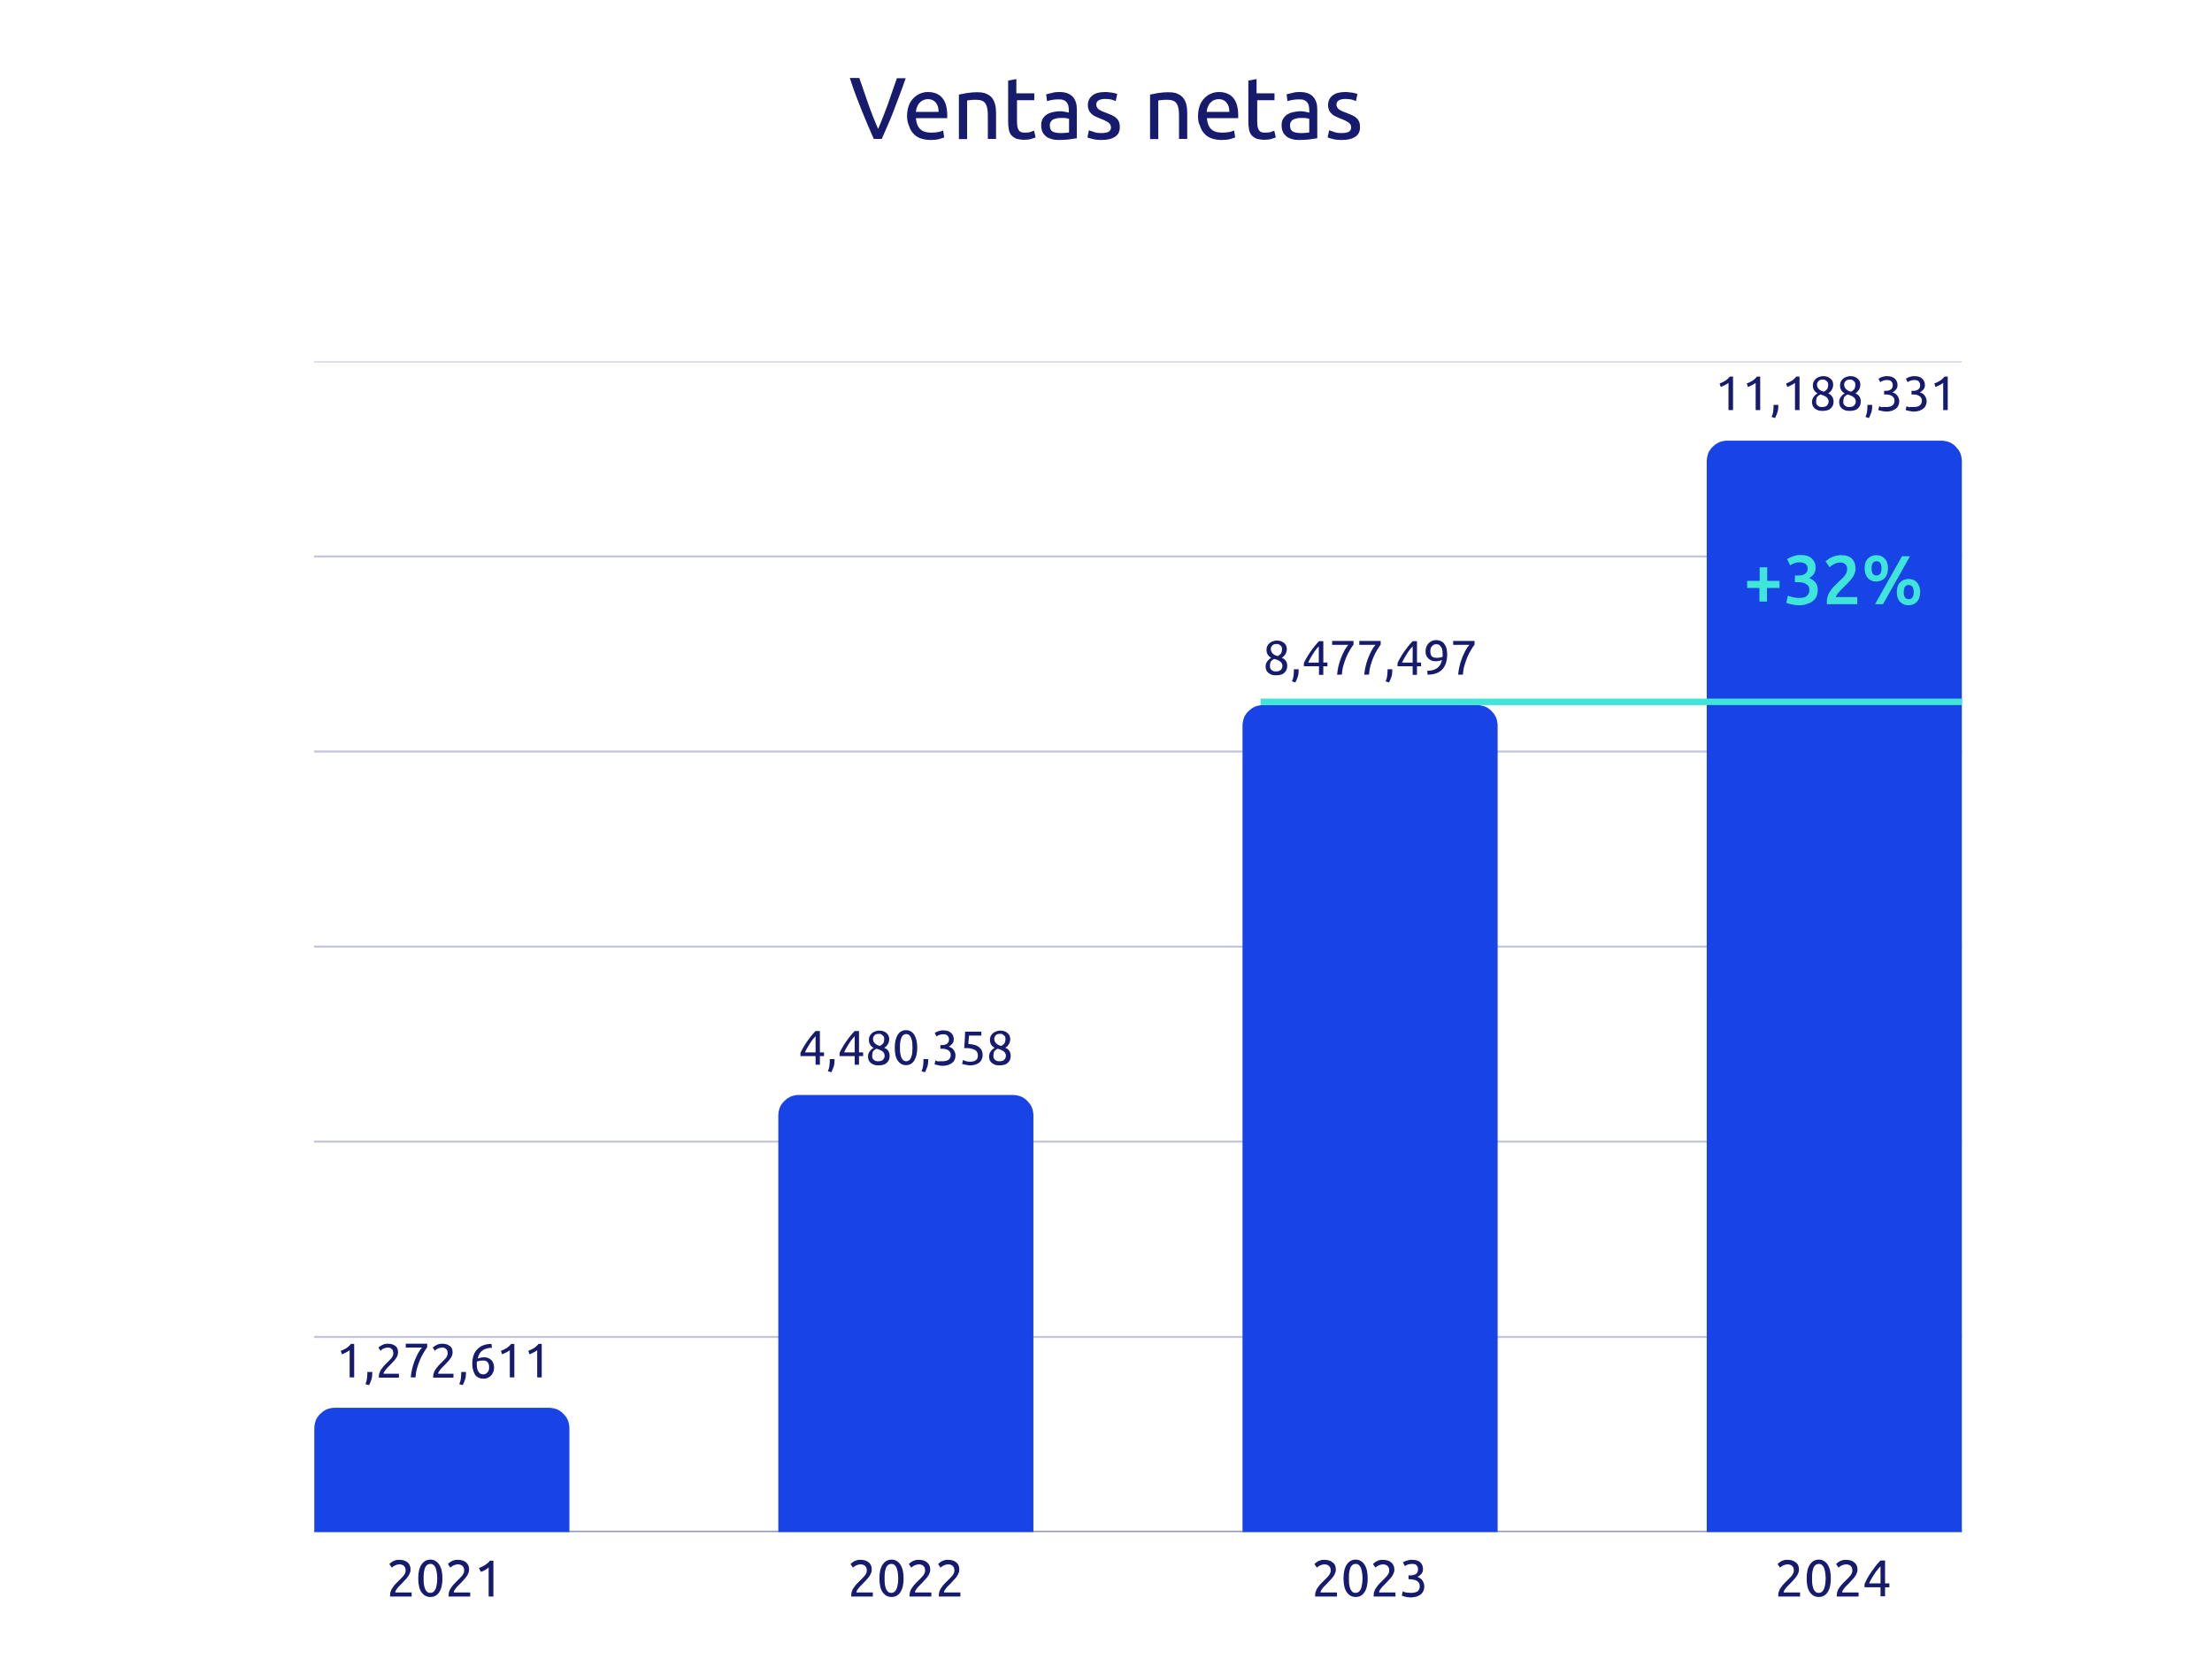 <?xml version="1.0" encoding="UTF-8"?>
<!-- Generator: Adobe Illustrator 29.5.1, SVG Export Plug-In . SVG Version: 9.03 Build 0)  -->
<svg xmlns="http://www.w3.org/2000/svg" xmlns:xlink="http://www.w3.org/1999/xlink" version="1.0" id="Capa_1" x="0px" y="0px" viewBox="0 0 1024 768" style="enable-background:new 0 0 1024 768;" xml:space="preserve">
<style type="text/css">
	.st0{clip-path:url(#SVGID_00000061464805440495327010000003527518202643887282_);}
	.st1{fill:none;stroke:#161B6D;stroke-width:0.941;stroke-miterlimit:3.763;stroke-opacity:0.6;}
	.st2{clip-path:url(#SVGID_00000031893710747188943100000000505226470618679219_);}
	.st3{fill:none;stroke:#161B6D;stroke-width:0.941;stroke-miterlimit:3.763;stroke-opacity:0.251;}
	.st4{clip-path:url(#SVGID_00000003799374424668525960000012387292095979113128_);}
	.st5{clip-path:url(#SVGID_00000021815138089932988580000000977629227503149456_);}
	.st6{clip-path:url(#SVGID_00000124859614427228834740000015771386457522148486_);}
	.st7{clip-path:url(#SVGID_00000181070835225388406090000007404977002642830517_);}
	.st8{clip-path:url(#SVGID_00000034077675390088706110000015617692407348984749_);}
	.st9{fill:#161B6D;}
	.st10{clip-path:url(#SVGID_00000069369527187825550650000012060378294565501106_);}
	.st11{fill:#1843E7;}
	.st12{clip-path:url(#SVGID_00000002367572485145515300000003465204558406717590_);}
	.st13{clip-path:url(#SVGID_00000038386331000334175020000013525841938538100647_);}
	.st14{clip-path:url(#SVGID_00000034770930392335848930000008871806596621192379_);}
	.st15{clip-path:url(#SVGID_00000138549420881216962660000007694129438529657013_);}
	.st16{clip-path:url(#SVGID_00000013889043553597587680000000792593853857625505_);}
	.st17{clip-path:url(#SVGID_00000005264961152601585840000000222677299134794403_);}
	.st18{clip-path:url(#SVGID_00000162342338052190159740000001446829586670927243_);}
	.st19{clip-path:url(#SVGID_00000033336430664238167470000013248480752568079803_);}
	.st20{clip-path:url(#SVGID_00000090992212348550103580000006129343097359127989_);}
	.st21{clip-path:url(#SVGID_00000129194429636759729380000003176311644849102771_);}
	.st22{clip-path:url(#SVGID_00000163035451478779156680000013823118632775313026_);}
	.st23{clip-path:url(#SVGID_00000009573614509906417800000011576155319998467233_);}
	.st24{clip-path:url(#SVGID_00000032647629708793871190000015378985981561222331_);}
	.st25{clip-path:url(#SVGID_00000126303440551264209170000009746610449970866343_);}
	.st26{fill:none;stroke:#3EE5D8;stroke-width:3;stroke-miterlimit:10;}
	.st27{fill:#3EE5D8;}
	.st28{clip-path:url(#SVGID_00000036232507896838959810000016974580319844825013_);}
	.st29{clip-path:url(#SVGID_00000137097064880551274190000002460729076321485490_);}
	.st30{clip-path:url(#SVGID_00000026882445973297969120000002909448788852155536_);}
	.st31{clip-path:url(#SVGID_00000146474327606309217820000011327882915758449585_);}
	.st32{clip-path:url(#SVGID_00000163060467283035167330000009095408036707330972_);}
	.st33{clip-path:url(#SVGID_00000036233589921382350610000012043497007805862808_);}
	.st34{clip-path:url(#SVGID_00000009566888039022614560000003080318033639136391_);}
	.st35{clip-path:url(#SVGID_00000164494033016472162200000002423136356259955903_);}
	.st36{clip-path:url(#SVGID_00000025415680716646320840000017376521276614939268_);}
	.st37{clip-path:url(#SVGID_00000147905311667518314530000013230650760103517319_);}
	.st38{clip-path:url(#SVGID_00000038404295961419411880000016801807962494260886_);}
	.st39{clip-path:url(#SVGID_00000070115643457992020350000006836882188806648481_);}
	.st40{clip-path:url(#SVGID_00000099651541512828747490000004883790083047895687_);}
	.st41{clip-path:url(#SVGID_00000181802384269787326410000017018396101550871717_);}
	.st42{clip-path:url(#SVGID_00000018942063734437928380000015838749852558844826_);}
	.st43{clip-path:url(#SVGID_00000049193153644929875150000006367204767733886872_);}
	.st44{clip-path:url(#SVGID_00000118387124493846974890000003870044322255550890_);}
	.st45{clip-path:url(#SVGID_00000047740534216002134390000016147017242540414083_);}
	.st46{clip-path:url(#SVGID_00000164488143542286911110000006139835677431677117_);}
	.st47{clip-path:url(#SVGID_00000063600155277485716700000015137712620727627175_);}
	.st48{clip-path:url(#SVGID_00000103948900779045355230000011107695884681403287_);}
	.st49{clip-path:url(#SVGID_00000020376338038734560190000008503684437576816263_);}
	.st50{clip-path:url(#SVGID_00000163048614936061682120000003018769047754337967_);}
	.st51{clip-path:url(#SVGID_00000143579093891909758660000013362854363019600770_);}
	.st52{clip-path:url(#SVGID_00000109006397518155881550000014858419531251581103_);}
	.st53{clip-path:url(#SVGID_00000021828570515955872840000007893517038619478409_);}
	.st54{clip-path:url(#SVGID_00000016780901091373015960000000602120153269301414_);}
	.st55{clip-path:url(#SVGID_00000159430557749445654470000017013820138069851828_);}
	.st56{clip-path:url(#SVGID_00000146479099419752075030000001981141200889331643_);}
	.st57{clip-path:url(#SVGID_00000160872906825675263370000001807299526926241207_);}
	.st58{clip-path:url(#SVGID_00000075876808916523975490000013368969446254010286_);}
	.st59{clip-path:url(#SVGID_00000122718470715078862530000017095903468187269776_);}
	.st60{clip-path:url(#SVGID_00000117673476776023636820000004977528296620078008_);}
	.st61{clip-path:url(#SVGID_00000102506546012236885690000000310565129620229816_);}
	.st62{clip-path:url(#SVGID_00000170277913131757756440000015905337602680282549_);}
	.st63{clip-path:url(#SVGID_00000009586607593742311470000000778198853627906226_);}
	.st64{clip-path:url(#SVGID_00000078034646544248275530000000323691414965317557_);}
	.st65{clip-path:url(#SVGID_00000153699221716123016130000004971104573387427459_);}
	.st66{clip-path:url(#SVGID_00000002377802499254599160000016895029545839339152_);}
	.st67{clip-path:url(#SVGID_00000032629398370822769640000001095409776893460628_);}
	.st68{clip-path:url(#SVGID_00000133521291428266869640000018302435711934752929_);}
	.st69{clip-path:url(#SVGID_00000083090442741099820870000000942472885161989764_);}
	.st70{clip-path:url(#SVGID_00000011744093224072732820000007762201982906041768_);}
	.st71{clip-path:url(#SVGID_00000065040180063016733810000016464792033375621566_);}
	.st72{clip-path:url(#SVGID_00000003787193942062735310000001347783363354938044_);}
	.st73{clip-path:url(#SVGID_00000169541637366902868680000004481693620886356880_);}
	.st74{clip-path:url(#SVGID_00000026138772588501220970000013236585930792008890_);}
	.st75{clip-path:url(#SVGID_00000029041329008345449910000015245673190748233103_);}
	.st76{clip-path:url(#SVGID_00000089555865646318803240000015939565610903177149_);}
	.st77{clip-path:url(#SVGID_00000041295612436270122220000013032815613192465042_);}
	.st78{clip-path:url(#SVGID_00000069393681328973136490000016906512378503865788_);}
	.st79{clip-path:url(#SVGID_00000036241797986170917720000000993139051198254214_);}
	.st80{clip-path:url(#SVGID_00000178886709122649619430000006451968915853731480_);}
	.st81{clip-path:url(#SVGID_00000099643338070782383850000016409651386936510344_);}
	.st82{clip-path:url(#SVGID_00000053542532575556945850000015755619464542746752_);}
	.st83{clip-path:url(#SVGID_00000137849300411448289730000009482329980154583218_);}
	.st84{clip-path:url(#SVGID_00000011738095964586006510000013342297024588932526_);}
	.st85{clip-path:url(#SVGID_00000175294123040257992290000008057264766881445760_);}
	.st86{clip-path:url(#SVGID_00000135672951546045686590000010688959710407827088_);}
	.st87{clip-path:url(#SVGID_00000168830587379698504660000017370772790673324968_);}
	.st88{clip-path:url(#SVGID_00000096056403863624414450000017813993547534265994_);}
	.st89{clip-path:url(#SVGID_00000005269037400208153220000002324859231125708423_);}
	.st90{clip-path:url(#SVGID_00000162328159838600327670000007923287753043722143_);}
	.st91{clip-path:url(#SVGID_00000168826077669322466200000011522487628971590837_);}
	.st92{clip-path:url(#SVGID_00000083050840554625141560000000748953495654762930_);}
	.st93{clip-path:url(#SVGID_00000025409670635475692250000018370549739671011510_);}
	.st94{clip-path:url(#SVGID_00000084495670390268291150000006616954635541938870_);}
	.st95{clip-path:url(#SVGID_00000083086278210258639300000012777023271509930940_);}
</style>
<g>
	<g>
		<g>
			<defs>
				<rect id="SVGID_00000115517326355071431580000014139120798034082713_" x="145.4" y="708" width="762.8" height="1.2"></rect>
			</defs>
			<clipPath id="SVGID_00000131360226496836699140000012121833345587242629_">
				<use xlink:href="#SVGID_00000115517326355071431580000014139120798034082713_" style="overflow:visible;"></use>
			</clipPath>
			<g style="clip-path:url(#SVGID_00000131360226496836699140000012121833345587242629_);">
				<path class="st1" d="M145.4,709.2h762.8"></path>
			</g>
		</g>
		<g>
			<defs>
				<rect id="SVGID_00000021077260828429882850000001358190244606736288_" x="145.4" y="617.3" width="762.8" height="2.7"></rect>
			</defs>
			<clipPath id="SVGID_00000005246757701629825700000013828014172248201140_">
				<use xlink:href="#SVGID_00000021077260828429882850000001358190244606736288_" style="overflow:visible;"></use>
			</clipPath>
			<g style="clip-path:url(#SVGID_00000005246757701629825700000013828014172248201140_);">
				<path class="st3" d="M145.4,618.9h762.8"></path>
			</g>
		</g>
		<g>
			<defs>
				<rect id="SVGID_00000150089229220046600060000009924675213578297744_" x="145.4" y="528" width="762.8" height="1.3"></rect>
			</defs>
			<clipPath id="SVGID_00000144317959517272040100000001023660715000741273_">
				<use xlink:href="#SVGID_00000150089229220046600060000009924675213578297744_" style="overflow:visible;"></use>
			</clipPath>
			<g style="clip-path:url(#SVGID_00000144317959517272040100000001023660715000741273_);">
				<path class="st3" d="M145.4,528.5h762.8"></path>
			</g>
		</g>
		<g>
			<defs>
				<rect id="SVGID_00000020357585288228881940000008564675870869335958_" x="145.4" y="437.3" width="762.8" height="2.7"></rect>
			</defs>
			<clipPath id="SVGID_00000159432615034770115160000001298424228132437181_">
				<use xlink:href="#SVGID_00000020357585288228881940000008564675870869335958_" style="overflow:visible;"></use>
			</clipPath>
			<g style="clip-path:url(#SVGID_00000159432615034770115160000001298424228132437181_);">
				<path class="st3" d="M145.4,438.2h762.8"></path>
			</g>
		</g>
		<g>
			<defs>
				<rect id="SVGID_00000065765023512898346970000004180837878864508306_" x="145.4" y="346.7" width="762.8" height="2.7"></rect>
			</defs>
			<clipPath id="SVGID_00000097457989705743135740000011516157812280495256_">
				<use xlink:href="#SVGID_00000065765023512898346970000004180837878864508306_" style="overflow:visible;"></use>
			</clipPath>
			<g style="clip-path:url(#SVGID_00000097457989705743135740000011516157812280495256_);">
				<path class="st3" d="M145.4,347.9h762.8"></path>
			</g>
		</g>
		<g>
			<defs>
				<rect id="SVGID_00000173846744466579728580000001057591840824749758_" x="145.4" y="256" width="762.8" height="2.7"></rect>
			</defs>
			<clipPath id="SVGID_00000108270877295025156980000011742389445968392359_">
				<use xlink:href="#SVGID_00000173846744466579728580000001057591840824749758_" style="overflow:visible;"></use>
			</clipPath>
			<g style="clip-path:url(#SVGID_00000108270877295025156980000011742389445968392359_);">
				<path class="st3" d="M145.4,257.6h762.8"></path>
			</g>
		</g>
		<g>
			<defs>
				<rect id="SVGID_00000173845900294110213810000016483793491810663851_" x="145.4" y="167.3" width="762.8" height="0.7"></rect>
			</defs>
			<clipPath id="SVGID_00000102511883237194346020000009171287180787199144_">
				<use xlink:href="#SVGID_00000173845900294110213810000016483793491810663851_" style="overflow:visible;"></use>
			</clipPath>
			<g style="clip-path:url(#SVGID_00000102511883237194346020000009171287180787199144_);">
				<path class="st3" d="M145.4,167.3h762.8"></path>
			</g>
		</g>
		<g>
			<g transform="translate(174.067, 506.283)">
				<g>
					<path class="st9" d="M16,220.4c0,0.6-0.1,1.1-0.4,1.7c-0.2,0.5-0.5,1.1-0.9,1.6c-0.4,0.5-0.8,1-1.3,1.5c-0.5,0.5-0.9,1-1.4,1.5       c-0.3,0.3-0.6,0.6-1,1c-0.4,0.4-0.7,0.7-1,1.1c-0.3,0.4-0.6,0.8-0.8,1.1c-0.2,0.4-0.3,0.7-0.3,1h7.6v1.9H6.5c0-0.1,0-0.2,0-0.3       c0-0.1,0-0.2,0-0.2c0-0.8,0.1-1.5,0.4-2.1c0.2-0.7,0.6-1.3,1-1.8c0.4-0.6,0.8-1.1,1.3-1.6c0.5-0.5,1-1,1.5-1.5       c0.4-0.4,0.8-0.8,1.1-1.1c0.4-0.4,0.7-0.8,1-1.1c0.3-0.4,0.5-0.8,0.7-1.2c0.2-0.4,0.2-0.8,0.2-1.3c0-0.5-0.1-0.9-0.2-1.2       c-0.2-0.3-0.4-0.6-0.6-0.8c-0.2-0.2-0.6-0.4-0.9-0.5c-0.3-0.1-0.7-0.2-1.1-0.2c-0.5,0-0.9,0.1-1.3,0.2c-0.4,0.1-0.7,0.3-1,0.4       c-0.3,0.2-0.5,0.3-0.8,0.5c-0.2,0.2-0.4,0.3-0.5,0.4l-1.1-1.6c0.1-0.2,0.3-0.4,0.6-0.6c0.3-0.2,0.6-0.5,1-0.7       c0.4-0.2,0.8-0.4,1.3-0.5c0.5-0.2,1-0.2,1.6-0.2c1.7,0,3,0.4,3.9,1.2C15.6,217.8,16,218.9,16,220.4z"></path>
				</g>
			</g>
		</g>
		<g>
			<g transform="translate(184.214, 506.283)">
				<g>
					<path class="st9" d="M9.4,224.4c0-2.8,0.5-4.9,1.5-6.4c1-1.5,2.4-2.3,4.1-2.3c1.7,0,3.1,0.8,4.1,2.3c1,1.5,1.5,3.6,1.5,6.4       c0,2.8-0.5,4.9-1.5,6.4c-1,1.5-2.3,2.2-4.1,2.2c-1.8,0-3.1-0.8-4.1-2.2C9.9,229.4,9.4,227.2,9.4,224.4z M18.2,224.4       c0-0.9-0.1-1.8-0.2-2.6c-0.1-0.8-0.3-1.5-0.5-2.1c-0.2-0.6-0.6-1.1-1-1.5c-0.4-0.4-0.9-0.5-1.5-0.5c-0.6,0-1.1,0.2-1.5,0.5       c-0.4,0.4-0.8,0.8-1,1.5c-0.2,0.6-0.4,1.3-0.5,2.1c-0.1,0.8-0.1,1.7-0.1,2.6c0,0.9,0,1.8,0.1,2.6c0.1,0.8,0.3,1.5,0.5,2.1       c0.2,0.6,0.6,1.1,1,1.5c0.4,0.4,0.9,0.5,1.5,0.5c0.6,0,1.1-0.2,1.5-0.5c0.4-0.4,0.7-0.8,1-1.5c0.2-0.6,0.4-1.3,0.5-2.1       C18.1,226.2,18.2,225.3,18.2,224.4z"></path>
				</g>
			</g>
		</g>
		<g>
			<g transform="translate(194.362, 506.283)">
				<g>
					<path class="st9" d="M22.8,220.4c0,0.6-0.1,1.1-0.4,1.7c-0.2,0.5-0.5,1.1-0.9,1.6c-0.4,0.5-0.8,1-1.3,1.5       c-0.5,0.5-0.9,1-1.4,1.5c-0.3,0.3-0.6,0.6-1,1c-0.4,0.4-0.7,0.7-1,1.1c-0.3,0.4-0.6,0.8-0.8,1.1c-0.2,0.4-0.3,0.7-0.3,1h7.6       v1.9H13.3c0-0.1,0-0.2,0-0.3c0-0.1,0-0.2,0-0.2c0-0.8,0.1-1.5,0.4-2.1c0.2-0.7,0.6-1.3,1-1.8c0.4-0.6,0.8-1.1,1.3-1.6       c0.5-0.5,1-1,1.5-1.5c0.4-0.4,0.8-0.8,1.1-1.1c0.4-0.4,0.7-0.8,1-1.1c0.3-0.4,0.5-0.8,0.7-1.2c0.2-0.4,0.2-0.8,0.2-1.3       c0-0.5-0.1-0.9-0.2-1.2c-0.2-0.3-0.4-0.6-0.6-0.8c-0.2-0.2-0.6-0.4-0.9-0.5c-0.3-0.1-0.7-0.2-1.1-0.2c-0.5,0-0.9,0.1-1.3,0.2       c-0.4,0.1-0.7,0.3-1,0.4c-0.3,0.2-0.5,0.3-0.8,0.5c-0.2,0.2-0.4,0.3-0.5,0.4l-1.1-1.6c0.1-0.2,0.3-0.4,0.6-0.6       c0.3-0.2,0.6-0.5,1-0.7c0.4-0.2,0.8-0.4,1.3-0.5c0.5-0.2,1-0.2,1.6-0.2c1.7,0,3,0.4,3.9,1.2C22.4,217.8,22.8,218.9,22.8,220.4z       "></path>
				</g>
			</g>
		</g>
		<g>
			<g transform="translate(204.509, 506.283)">
				<g>
					<path class="st9" d="M17.2,219.6c0.9-0.3,1.8-0.8,2.7-1.3c0.9-0.6,1.7-1.2,2.4-2.1h1.6v16.6h-2.2v-13.5       c-0.2,0.2-0.4,0.4-0.7,0.6c-0.3,0.2-0.6,0.4-0.9,0.6c-0.3,0.2-0.7,0.3-1,0.5c-0.4,0.2-0.7,0.3-1,0.4L17.2,219.6z"></path>
				</g>
			</g>
		</g>
		<g>
			<g transform="translate(334.158, 506.283)">
				<g>
					<path class="st9" d="M69.4,220.4c0,0.6-0.1,1.1-0.4,1.7c-0.2,0.5-0.5,1.1-0.9,1.6c-0.4,0.5-0.8,1-1.3,1.5       c-0.5,0.5-0.9,1-1.4,1.5c-0.3,0.3-0.6,0.6-1,1c-0.4,0.4-0.7,0.7-1,1.1c-0.3,0.4-0.6,0.8-0.8,1.1c-0.2,0.4-0.3,0.7-0.3,1h7.6       v1.9H59.9c0-0.1,0-0.2,0-0.3c0-0.1,0-0.2,0-0.2c0-0.8,0.1-1.5,0.4-2.1c0.2-0.7,0.6-1.3,1-1.8c0.4-0.6,0.8-1.1,1.3-1.6       c0.5-0.5,1-1,1.5-1.5c0.4-0.4,0.8-0.8,1.1-1.1c0.4-0.4,0.7-0.8,1-1.1c0.3-0.4,0.5-0.8,0.7-1.2c0.2-0.4,0.2-0.8,0.2-1.3       c0-0.5-0.1-0.9-0.2-1.2c-0.2-0.3-0.4-0.6-0.6-0.8c-0.2-0.2-0.6-0.4-0.9-0.5c-0.3-0.1-0.7-0.2-1.1-0.2c-0.5,0-0.9,0.1-1.3,0.2       c-0.4,0.1-0.7,0.3-1,0.4c-0.3,0.2-0.5,0.3-0.8,0.5c-0.2,0.2-0.4,0.3-0.5,0.4l-1.1-1.6c0.1-0.2,0.3-0.4,0.6-0.6       c0.3-0.2,0.6-0.5,1-0.7c0.4-0.2,0.8-0.4,1.3-0.5c0.5-0.2,1-0.2,1.6-0.2c1.7,0,3,0.4,3.9,1.2C69,217.8,69.4,218.9,69.4,220.4z"></path>
				</g>
			</g>
		</g>
		<g>
			<g transform="translate(344.306, 506.283)">
				<g>
					<path class="st9" d="M62.8,224.4c0-2.8,0.5-4.9,1.5-6.4c1-1.5,2.4-2.3,4.1-2.3c1.7,0,3.1,0.8,4.1,2.3c1,1.5,1.5,3.6,1.5,6.4       c0,2.8-0.5,4.9-1.5,6.4c-1,1.5-2.3,2.2-4.1,2.2c-1.8,0-3.1-0.8-4.1-2.2C63.3,229.4,62.8,227.2,62.8,224.4z M71.5,224.4       c0-0.9-0.1-1.8-0.2-2.6c-0.1-0.8-0.3-1.5-0.5-2.1c-0.2-0.6-0.6-1.1-1-1.5c-0.4-0.4-0.9-0.5-1.5-0.5c-0.6,0-1.1,0.2-1.5,0.5       c-0.4,0.4-0.8,0.8-1,1.5c-0.2,0.6-0.4,1.3-0.5,2.1c-0.1,0.8-0.1,1.7-0.1,2.6c0,0.9,0,1.8,0.1,2.6c0.1,0.8,0.3,1.5,0.5,2.1       c0.2,0.6,0.6,1.1,1,1.5c0.4,0.4,0.9,0.5,1.5,0.5c0.6,0,1.1-0.2,1.5-0.5c0.4-0.4,0.7-0.8,1-1.5c0.2-0.6,0.4-1.3,0.5-2.1       C71.5,226.2,71.5,225.3,71.5,224.4z"></path>
				</g>
			</g>
		</g>
		<g>
			<g transform="translate(354.453, 506.283)">
				<g>
					<path class="st9" d="M76.2,220.4c0,0.6-0.1,1.1-0.4,1.7c-0.2,0.5-0.5,1.1-0.9,1.6c-0.4,0.5-0.8,1-1.3,1.5       c-0.5,0.5-0.9,1-1.4,1.5c-0.3,0.3-0.6,0.6-1,1c-0.4,0.4-0.7,0.7-1,1.1c-0.3,0.4-0.6,0.8-0.8,1.1c-0.2,0.4-0.3,0.7-0.3,1h7.6       v1.9H66.6c0-0.1,0-0.2,0-0.3c0-0.1,0-0.2,0-0.2c0-0.8,0.1-1.5,0.4-2.1c0.2-0.7,0.6-1.3,1-1.8c0.4-0.6,0.8-1.1,1.3-1.6       c0.5-0.5,1-1,1.5-1.5c0.4-0.4,0.8-0.8,1.1-1.1c0.4-0.4,0.7-0.8,1-1.1c0.3-0.4,0.5-0.8,0.7-1.2c0.2-0.4,0.2-0.8,0.2-1.3       c0-0.5-0.1-0.9-0.2-1.2c-0.2-0.3-0.4-0.6-0.6-0.8c-0.2-0.2-0.6-0.4-0.9-0.5c-0.3-0.1-0.7-0.2-1.1-0.2c-0.5,0-0.9,0.1-1.3,0.2       c-0.4,0.1-0.7,0.3-1,0.4c-0.3,0.2-0.5,0.3-0.8,0.5c-0.2,0.2-0.4,0.3-0.5,0.4l-1.1-1.6c0.1-0.2,0.3-0.4,0.6-0.6       c0.3-0.2,0.6-0.5,1-0.7c0.4-0.2,0.8-0.4,1.3-0.5c0.5-0.2,1-0.2,1.6-0.2c1.7,0,3,0.4,3.9,1.2C75.7,217.8,76.2,218.9,76.2,220.4z       "></path>
				</g>
			</g>
		</g>
		<g>
			<g transform="translate(364.6, 506.283)">
				<g>
					<path class="st9" d="M79.5,220.4c0,0.6-0.1,1.1-0.4,1.7c-0.2,0.5-0.5,1.1-0.9,1.6c-0.4,0.5-0.8,1-1.3,1.5       c-0.5,0.5-0.9,1-1.4,1.5c-0.3,0.3-0.6,0.6-1,1c-0.4,0.4-0.7,0.7-1,1.1c-0.3,0.4-0.6,0.8-0.8,1.1c-0.2,0.4-0.3,0.7-0.3,1h7.6       v1.9H70c0-0.1,0-0.2,0-0.3c0-0.1,0-0.2,0-0.2c0-0.8,0.1-1.5,0.4-2.1c0.2-0.7,0.6-1.3,1-1.8c0.4-0.6,0.8-1.1,1.3-1.6       c0.5-0.5,1-1,1.5-1.5c0.4-0.4,0.8-0.8,1.1-1.1c0.4-0.4,0.7-0.8,1-1.1c0.3-0.4,0.5-0.8,0.7-1.2c0.2-0.4,0.2-0.8,0.2-1.3       c0-0.5-0.1-0.9-0.2-1.2c-0.2-0.3-0.4-0.6-0.6-0.8c-0.2-0.2-0.6-0.4-0.9-0.5c-0.3-0.1-0.7-0.2-1.1-0.2c-0.5,0-0.9,0.1-1.3,0.2       c-0.4,0.1-0.7,0.3-1,0.4c-0.3,0.2-0.5,0.3-0.8,0.5c-0.2,0.2-0.4,0.3-0.5,0.4l-1.1-1.6c0.1-0.2,0.3-0.4,0.6-0.6       c0.3-0.2,0.6-0.5,1-0.7c0.4-0.2,0.8-0.4,1.3-0.5c0.5-0.2,1-0.2,1.6-0.2c1.7,0,3,0.4,3.9,1.2C79.1,217.8,79.5,218.9,79.5,220.4z       "></path>
				</g>
			</g>
		</g>
		<g>
			<g transform="translate(495.308, 506.283)">
				<g>
					<path class="st9" d="M123.1,220.4c0,0.6-0.1,1.1-0.4,1.7c-0.2,0.5-0.5,1.1-0.9,1.6c-0.4,0.5-0.8,1-1.3,1.5       c-0.5,0.5-0.9,1-1.4,1.5c-0.3,0.3-0.6,0.6-1,1c-0.4,0.4-0.7,0.7-1,1.1c-0.3,0.4-0.6,0.8-0.8,1.1c-0.2,0.4-0.3,0.7-0.3,1h7.6       v1.9h-10.1c0-0.1,0-0.2,0-0.3c0-0.1,0-0.2,0-0.2c0-0.8,0.1-1.5,0.4-2.1c0.2-0.7,0.6-1.3,1-1.8c0.4-0.6,0.8-1.1,1.3-1.6       c0.5-0.5,1-1,1.5-1.5c0.4-0.4,0.8-0.8,1.1-1.1c0.4-0.4,0.7-0.8,1-1.1c0.3-0.4,0.5-0.8,0.7-1.2c0.2-0.4,0.2-0.8,0.2-1.3       c0-0.5-0.1-0.9-0.2-1.2c-0.2-0.3-0.4-0.6-0.6-0.8c-0.2-0.2-0.6-0.4-0.9-0.5c-0.3-0.1-0.7-0.2-1.1-0.2c-0.5,0-0.9,0.1-1.3,0.2       c-0.4,0.1-0.7,0.3-1,0.4c-0.3,0.2-0.5,0.3-0.8,0.5c-0.2,0.2-0.4,0.3-0.5,0.4l-1.1-1.6c0.1-0.2,0.3-0.4,0.6-0.6       c0.3-0.2,0.6-0.5,1-0.7c0.4-0.2,0.8-0.4,1.3-0.5c0.5-0.2,1-0.2,1.6-0.2c1.7,0,3,0.4,3.9,1.2       C122.7,217.8,123.1,218.9,123.1,220.4z"></path>
				</g>
			</g>
		</g>
		<g>
			<g transform="translate(505.455, 506.283)">
				<g>
					<path class="st9" d="M116.5,224.4c0-2.8,0.5-4.9,1.5-6.4c1-1.5,2.4-2.3,4.1-2.3c1.7,0,3.1,0.8,4.1,2.3c1,1.5,1.5,3.6,1.5,6.4       c0,2.8-0.5,4.9-1.5,6.4c-1,1.5-2.3,2.2-4.1,2.2c-1.8,0-3.1-0.8-4.1-2.2C117,229.4,116.5,227.2,116.5,224.4z M125.3,224.4       c0-0.9-0.1-1.8-0.2-2.6c-0.1-0.8-0.3-1.5-0.5-2.1c-0.2-0.6-0.6-1.1-1-1.5c-0.4-0.4-0.9-0.5-1.5-0.5c-0.6,0-1.1,0.2-1.5,0.5       c-0.4,0.4-0.8,0.8-1,1.5c-0.2,0.6-0.4,1.3-0.5,2.1c-0.1,0.8-0.1,1.7-0.1,2.6c0,0.9,0,1.8,0.1,2.6c0.1,0.8,0.3,1.5,0.5,2.1       c0.2,0.6,0.6,1.1,1,1.5c0.4,0.4,0.9,0.5,1.5,0.5c0.6,0,1.1-0.2,1.5-0.5c0.4-0.4,0.7-0.8,1-1.5c0.2-0.6,0.4-1.3,0.5-2.1       C125.2,226.2,125.3,225.3,125.3,224.4z"></path>
				</g>
			</g>
		</g>
		<g>
			<g transform="translate(515.602, 506.283)">
				<g>
					<path class="st9" d="M129.9,220.4c0,0.6-0.1,1.1-0.4,1.7c-0.2,0.5-0.5,1.1-0.9,1.6c-0.4,0.5-0.8,1-1.3,1.5       c-0.5,0.5-0.9,1-1.4,1.5c-0.3,0.3-0.6,0.6-1,1c-0.4,0.4-0.7,0.7-1,1.1c-0.3,0.4-0.6,0.8-0.8,1.1c-0.2,0.4-0.3,0.7-0.3,1h7.6       v1.9h-10.1c0-0.1,0-0.2,0-0.3c0-0.1,0-0.2,0-0.2c0-0.8,0.1-1.5,0.4-2.1c0.2-0.7,0.6-1.3,1-1.8c0.4-0.6,0.8-1.1,1.3-1.6       c0.5-0.5,1-1,1.5-1.5c0.4-0.4,0.8-0.8,1.1-1.1c0.4-0.4,0.7-0.8,1-1.1c0.3-0.4,0.5-0.8,0.7-1.2c0.2-0.4,0.2-0.8,0.2-1.3       c0-0.5-0.1-0.9-0.2-1.2c-0.2-0.3-0.4-0.6-0.6-0.8c-0.2-0.2-0.6-0.4-0.9-0.5c-0.3-0.1-0.7-0.2-1.1-0.2c-0.5,0-0.9,0.1-1.3,0.2       c-0.4,0.1-0.7,0.3-1,0.4c-0.3,0.2-0.5,0.3-0.8,0.5c-0.2,0.2-0.4,0.3-0.5,0.4l-1.1-1.6c0.1-0.2,0.3-0.4,0.6-0.6       c0.3-0.2,0.6-0.5,1-0.7c0.4-0.2,0.8-0.4,1.3-0.5c0.5-0.2,1-0.2,1.6-0.2c1.7,0,3,0.4,3.9,1.2       C129.4,217.8,129.9,218.9,129.9,220.4z"></path>
				</g>
			</g>
		</g>
		<g>
			<g transform="translate(525.75, 506.283)">
				<g>
					<path class="st9" d="M127.5,231.1c1.4,0,2.4-0.3,3.1-0.8c0.6-0.6,0.9-1.3,0.9-2.3c0-0.6-0.1-1.1-0.4-1.5c-0.2-0.4-0.6-0.7-1-1       c-0.4-0.2-0.9-0.4-1.5-0.5c-0.6-0.1-1.1-0.2-1.7-0.2h-0.6V223h0.8c0.4,0,0.8,0,1.2-0.1c0.4-0.1,0.8-0.2,1.2-0.4       c0.4-0.2,0.7-0.5,0.9-0.9c0.2-0.4,0.3-0.8,0.3-1.4c0-0.5-0.1-0.8-0.2-1.2c-0.2-0.3-0.4-0.6-0.6-0.8c-0.3-0.2-0.6-0.4-0.9-0.4       c-0.3-0.1-0.7-0.1-1.1-0.1c-0.8,0-1.4,0.1-2,0.3c-0.5,0.2-1,0.5-1.3,0.7l-0.9-1.7c0.2-0.1,0.4-0.3,0.7-0.4       c0.3-0.2,0.6-0.3,1-0.4c0.4-0.1,0.8-0.2,1.2-0.3c0.4-0.1,0.9-0.1,1.3-0.1c0.9,0,1.7,0.1,2.3,0.3c0.6,0.2,1.2,0.5,1.6,0.9       c0.4,0.4,0.7,0.9,0.9,1.4c0.2,0.5,0.3,1.1,0.3,1.7c0,0.9-0.2,1.6-0.8,2.2c-0.5,0.6-1.1,1.1-1.8,1.4c0.4,0.1,0.8,0.3,1.2,0.6       c0.4,0.2,0.8,0.5,1,0.9c0.3,0.4,0.5,0.8,0.7,1.3c0.2,0.5,0.3,1,0.3,1.6c0,0.7-0.1,1.4-0.4,2c-0.2,0.6-0.6,1.1-1.1,1.6       c-0.5,0.4-1.2,0.8-2,1.1c-0.8,0.2-1.7,0.4-2.8,0.4c-0.4,0-0.8,0-1.3-0.1c-0.4-0.1-0.9-0.1-1.2-0.2c-0.4-0.1-0.7-0.2-1-0.3       c-0.3-0.1-0.5-0.2-0.6-0.2l0.4-2c0.3,0.1,0.7,0.3,1.4,0.5C125.8,231,126.6,231.1,127.5,231.1z"></path>
				</g>
			</g>
		</g>
		<g>
			<g transform="translate(656.105, 506.283)">
				<g>
					<path class="st9" d="M176.7,220.4c0,0.6-0.1,1.1-0.4,1.7c-0.2,0.5-0.5,1.1-0.9,1.6c-0.4,0.5-0.8,1-1.3,1.5       c-0.5,0.5-0.9,1-1.4,1.5c-0.3,0.3-0.6,0.6-1,1c-0.4,0.4-0.7,0.7-1,1.1c-0.3,0.4-0.6,0.8-0.8,1.1c-0.2,0.4-0.3,0.7-0.3,1h7.6       v1.9h-10.1c0-0.1,0-0.2,0-0.3c0-0.1,0-0.2,0-0.2c0-0.8,0.1-1.5,0.4-2.1c0.2-0.7,0.6-1.3,1-1.8c0.4-0.6,0.8-1.1,1.3-1.6       c0.5-0.5,1-1,1.5-1.5c0.4-0.4,0.8-0.8,1.1-1.1c0.4-0.4,0.7-0.8,1-1.1c0.3-0.4,0.5-0.8,0.7-1.2c0.2-0.4,0.2-0.8,0.2-1.3       c0-0.5-0.1-0.9-0.2-1.2c-0.2-0.3-0.4-0.6-0.6-0.8c-0.2-0.2-0.6-0.4-0.9-0.5c-0.3-0.1-0.7-0.2-1.1-0.2c-0.5,0-0.9,0.1-1.3,0.2       c-0.4,0.1-0.7,0.3-1,0.4c-0.3,0.2-0.5,0.3-0.8,0.5c-0.2,0.2-0.4,0.3-0.5,0.4l-1.1-1.6c0.1-0.2,0.3-0.4,0.6-0.6       c0.3-0.2,0.6-0.5,1-0.7c0.4-0.2,0.8-0.4,1.3-0.5c0.5-0.2,1-0.2,1.6-0.2c1.7,0,3,0.4,3.9,1.2       C176.3,217.8,176.7,218.9,176.7,220.4z"></path>
				</g>
			</g>
		</g>
		<g>
			<g transform="translate(666.252, 506.283)">
				<g>
					<path class="st9" d="M170.1,224.4c0-2.8,0.5-4.9,1.5-6.4c1-1.5,2.4-2.3,4.1-2.3c1.7,0,3.1,0.8,4.1,2.3c1,1.5,1.5,3.6,1.5,6.4       c0,2.8-0.5,4.9-1.5,6.4c-1,1.5-2.3,2.2-4.1,2.2c-1.8,0-3.1-0.8-4.1-2.2C170.6,229.4,170.1,227.2,170.1,224.4z M178.9,224.4       c0-0.9-0.1-1.8-0.2-2.6c-0.1-0.8-0.3-1.5-0.5-2.1c-0.2-0.6-0.6-1.1-1-1.5c-0.4-0.4-0.9-0.5-1.5-0.5c-0.6,0-1.1,0.2-1.5,0.5       c-0.4,0.4-0.8,0.8-1,1.5c-0.2,0.6-0.4,1.3-0.5,2.1c-0.1,0.8-0.1,1.7-0.1,2.6c0,0.9,0,1.8,0.1,2.6c0.1,0.8,0.3,1.5,0.5,2.1       c0.2,0.6,0.6,1.1,1,1.5c0.4,0.4,0.9,0.5,1.5,0.5c0.6,0,1.1-0.2,1.5-0.5c0.4-0.4,0.7-0.8,1-1.5c0.2-0.6,0.4-1.3,0.5-2.1       C178.8,226.2,178.9,225.3,178.9,224.4z"></path>
				</g>
			</g>
		</g>
		<g>
			<g transform="translate(676.399, 506.283)">
				<g>
					<path class="st9" d="M183.5,220.4c0,0.6-0.1,1.1-0.4,1.7c-0.2,0.5-0.5,1.1-0.9,1.6c-0.4,0.5-0.8,1-1.3,1.5       c-0.5,0.5-0.9,1-1.4,1.5c-0.3,0.3-0.6,0.6-1,1c-0.4,0.4-0.7,0.7-1,1.1c-0.3,0.4-0.6,0.8-0.8,1.1c-0.2,0.4-0.3,0.7-0.3,1h7.6       v1.9h-10.1c0-0.1,0-0.2,0-0.3c0-0.1,0-0.2,0-0.2c0-0.8,0.1-1.5,0.4-2.1c0.2-0.7,0.6-1.3,1-1.8c0.4-0.6,0.8-1.1,1.3-1.6       c0.5-0.5,1-1,1.5-1.5c0.4-0.4,0.8-0.8,1.1-1.1c0.4-0.4,0.7-0.8,1-1.1c0.3-0.4,0.5-0.8,0.7-1.2c0.2-0.4,0.2-0.8,0.2-1.3       c0-0.5-0.1-0.9-0.2-1.2c-0.2-0.3-0.4-0.6-0.6-0.8c-0.2-0.2-0.6-0.4-0.9-0.5c-0.3-0.1-0.7-0.2-1.1-0.2c-0.5,0-0.9,0.1-1.3,0.2       c-0.4,0.1-0.7,0.3-1,0.4c-0.3,0.2-0.5,0.3-0.8,0.5c-0.2,0.2-0.4,0.3-0.5,0.4l-1.1-1.6c0.1-0.2,0.3-0.4,0.6-0.6       c0.3-0.2,0.6-0.5,1-0.7c0.4-0.2,0.8-0.4,1.3-0.5c0.5-0.2,1-0.2,1.6-0.2c1.7,0,3,0.4,3.9,1.2C183,217.8,183.5,218.9,183.5,220.4       z"></path>
				</g>
			</g>
		</g>
		<g>
			<g transform="translate(686.547, 506.283)">
				<g>
					<path class="st9" d="M176.6,227c0.3-0.7,0.7-1.5,1.2-2.5c0.5-0.9,1.1-1.9,1.8-2.9c0.7-1,1.4-2,2.1-2.9c0.8-1,1.5-1.8,2.3-2.6       h2.1v10.6h2v1.8h-2v4.2H184v-4.2h-7.4V227z M184,218.8c-0.5,0.5-1,1.1-1.5,1.7c-0.5,0.6-1,1.3-1.4,2c-0.5,0.7-0.9,1.4-1.3,2.1       c-0.4,0.7-0.8,1.4-1.1,2.1h5.3V218.8z"></path>
				</g>
			</g>
		</g>
		<g>
			<defs>
				<rect id="SVGID_00000029004051658669041640000005467655130685903032_" x="145.4" y="651.7" width="118.2" height="57.5"></rect>
			</defs>
			<clipPath id="SVGID_00000005947012501103407180000003089526307472574346_">
				<use xlink:href="#SVGID_00000029004051658669041640000005467655130685903032_" style="overflow:visible;"></use>
			</clipPath>
			<g style="clip-path:url(#SVGID_00000005947012501103407180000003089526307472574346_);">
				<path class="st11" d="M154.9,651.7h99.3c0.6,0,1.2,0.1,1.8,0.2c0.6,0.1,1.2,0.3,1.8,0.5c0.6,0.2,1.1,0.5,1.6,0.9s1,0.7,1.4,1.2      c0.4,0.4,0.8,0.9,1.2,1.4s0.6,1.1,0.9,1.6c0.2,0.6,0.4,1.2,0.5,1.8c0.1,0.6,0.2,1.2,0.2,1.8v48c0,0.6-0.1,1.2-0.2,1.8      s-0.3,1.2-0.5,1.8c-0.2,0.6-0.5,1.1-0.9,1.6s-0.7,1-1.2,1.4c-0.4,0.4-0.9,0.8-1.4,1.2s-1.1,0.6-1.6,0.9      c-0.6,0.2-1.2,0.4-1.8,0.5c-0.6,0.1-1.2,0.2-1.8,0.2h-99.3c-0.6,0-1.2-0.1-1.8-0.2c-0.6-0.1-1.2-0.3-1.8-0.5      c-0.6-0.2-1.1-0.5-1.6-0.9s-1-0.7-1.4-1.2c-0.4-0.4-0.8-0.9-1.2-1.4s-0.6-1.1-0.9-1.6c-0.2-0.6-0.4-1.2-0.5-1.8      c-0.1-0.6-0.2-1.2-0.2-1.8v-48c0-0.6,0.1-1.2,0.2-1.8c0.1-0.6,0.3-1.2,0.5-1.8c0.2-0.6,0.5-1.1,0.9-1.6s0.7-1,1.2-1.4      c0.4-0.4,0.9-0.8,1.4-1.2s1.1-0.6,1.6-0.9c0.6-0.2,1.2-0.4,1.8-0.5S154.3,651.7,154.9,651.7z"></path>
			</g>
		</g>
		<g>
			<defs>
				<rect id="SVGID_00000035503045568490319410000009045540587804068769_" x="360.3" y="506.9" width="118.2" height="202.3"></rect>
			</defs>
			<clipPath id="SVGID_00000080165171863171670320000006317375498646128535_">
				<use xlink:href="#SVGID_00000035503045568490319410000009045540587804068769_" style="overflow:visible;"></use>
			</clipPath>
			<g style="clip-path:url(#SVGID_00000080165171863171670320000006317375498646128535_);">
				<path class="st11" d="M369.8,506.9H469c0.6,0,1.2,0.1,1.8,0.2c0.6,0.1,1.2,0.3,1.8,0.5c0.6,0.2,1.1,0.5,1.6,0.9      c0.5,0.3,1,0.7,1.4,1.2c0.4,0.4,0.8,0.9,1.2,1.4s0.6,1.1,0.9,1.6c0.2,0.6,0.4,1.2,0.5,1.8c0.1,0.6,0.2,1.2,0.2,1.8v192.9      c0,0.6-0.1,1.2-0.2,1.8c-0.1,0.6-0.3,1.2-0.5,1.8c-0.2,0.6-0.5,1.1-0.9,1.6s-0.7,1-1.2,1.4c-0.4,0.4-0.9,0.8-1.4,1.2      c-0.5,0.3-1.1,0.6-1.6,0.9c-0.6,0.2-1.2,0.4-1.8,0.5c-0.6,0.1-1.2,0.2-1.8,0.2h-99.3c-0.6,0-1.2-0.1-1.8-0.2      c-0.6-0.1-1.2-0.3-1.8-0.5c-0.6-0.2-1.1-0.5-1.6-0.9s-1-0.7-1.4-1.2c-0.4-0.4-0.8-0.9-1.2-1.4s-0.6-1.1-0.9-1.6      c-0.2-0.6-0.4-1.2-0.5-1.8c-0.1-0.6-0.2-1.2-0.2-1.8V516.3c0-0.6,0.1-1.2,0.2-1.8c0.1-0.6,0.3-1.2,0.5-1.8      c0.2-0.6,0.5-1.1,0.9-1.6s0.7-1,1.2-1.4c0.4-0.4,0.9-0.8,1.4-1.2c0.5-0.3,1.1-0.6,1.6-0.9c0.6-0.2,1.2-0.4,1.8-0.5      C368.5,506.9,369.1,506.9,369.8,506.9z"></path>
			</g>
		</g>
		<g>
			<defs>
				<rect id="SVGID_00000054977562609400862870000010522010247745399743_" x="575.2" y="326.4" width="118.2" height="382.8"></rect>
			</defs>
			<clipPath id="SVGID_00000145765726519306367880000012025004394770176903_">
				<use xlink:href="#SVGID_00000054977562609400862870000010522010247745399743_" style="overflow:visible;"></use>
			</clipPath>
			<g style="clip-path:url(#SVGID_00000145765726519306367880000012025004394770176903_);">
				<path class="st11" d="M584.6,326.4h99.3c0.6,0,1.2,0.1,1.8,0.2c0.6,0.1,1.2,0.3,1.8,0.5c0.6,0.2,1.1,0.5,1.6,0.9s1,0.7,1.4,1.2      c0.4,0.4,0.8,0.9,1.2,1.4c0.3,0.5,0.6,1.1,0.9,1.6c0.2,0.6,0.4,1.2,0.5,1.8c0.1,0.6,0.2,1.2,0.2,1.8v373.4      c0,0.6-0.1,1.2-0.2,1.8c-0.1,0.6-0.3,1.2-0.5,1.8c-0.2,0.6-0.5,1.1-0.9,1.6c-0.3,0.5-0.7,1-1.2,1.4c-0.4,0.4-0.9,0.8-1.4,1.2      s-1.1,0.6-1.6,0.9c-0.6,0.2-1.2,0.4-1.8,0.5c-0.6,0.1-1.2,0.2-1.8,0.2h-99.3c-0.6,0-1.2-0.1-1.8-0.2c-0.6-0.1-1.2-0.3-1.8-0.5      c-0.6-0.2-1.1-0.5-1.6-0.9s-1-0.7-1.4-1.2c-0.4-0.4-0.8-0.9-1.2-1.4c-0.3-0.5-0.6-1.1-0.9-1.6c-0.2-0.6-0.4-1.2-0.5-1.8      c-0.1-0.6-0.2-1.2-0.2-1.8V335.8c0-0.6,0.1-1.2,0.2-1.8c0.1-0.6,0.3-1.2,0.5-1.8c0.2-0.6,0.5-1.1,0.9-1.6c0.3-0.5,0.7-1,1.2-1.4      c0.4-0.4,0.9-0.8,1.4-1.2s1.1-0.6,1.6-0.9c0.6-0.2,1.2-0.4,1.8-0.5C583.4,326.4,584,326.4,584.6,326.4z"></path>
			</g>
		</g>
		<g>
			<defs>
				<rect id="SVGID_00000148649400600415687480000010026119786080706178_" x="790" y="204" width="118.2" height="505.2"></rect>
			</defs>
			<clipPath id="SVGID_00000180362591776422914910000006234196531372515464_">
				<use xlink:href="#SVGID_00000148649400600415687480000010026119786080706178_" style="overflow:visible;"></use>
			</clipPath>
			<g style="clip-path:url(#SVGID_00000180362591776422914910000006234196531372515464_);">
				<path class="st11" d="M799.5,204h99.3c0.6,0,1.2,0.1,1.8,0.2c0.6,0.1,1.2,0.3,1.8,0.5c0.6,0.2,1.1,0.5,1.6,0.9      c0.5,0.3,1,0.7,1.4,1.2s0.8,0.9,1.2,1.4s0.6,1.1,0.9,1.6c0.2,0.6,0.4,1.2,0.5,1.8c0.1,0.6,0.2,1.2,0.2,1.8v495.8      c0,0.6-0.1,1.2-0.2,1.8s-0.3,1.2-0.5,1.8c-0.2,0.6-0.5,1.1-0.9,1.6s-0.7,1-1.2,1.4c-0.4,0.4-0.9,0.8-1.4,1.2s-1.1,0.6-1.6,0.9      c-0.6,0.2-1.2,0.4-1.8,0.5c-0.6,0.1-1.2,0.2-1.8,0.2h-99.3c-0.6,0-1.2-0.1-1.8-0.2c-0.6-0.1-1.2-0.3-1.8-0.5      c-0.6-0.2-1.1-0.5-1.6-0.9c-0.5-0.3-1-0.7-1.4-1.2c-0.4-0.4-0.8-0.9-1.2-1.4s-0.6-1.1-0.9-1.6c-0.2-0.6-0.4-1.2-0.5-1.8      c-0.1-0.6-0.2-1.2-0.2-1.8V213.4c0-0.6,0.1-1.2,0.2-1.8c0.1-0.6,0.3-1.2,0.5-1.8c0.2-0.6,0.5-1.1,0.9-1.6s0.7-1,1.2-1.4      c0.4-0.4,0.9-0.8,1.4-1.2c0.5-0.3,1.1-0.6,1.6-0.9c0.6-0.2,1.2-0.4,1.8-0.5C798.3,204,798.9,204,799.5,204z"></path>
			</g>
		</g>
		<g>
			<g transform="translate(156.661, 430.234)">
				<g>
					<path class="st9" d="M1.1,195.1c0.8-0.3,1.7-0.7,2.5-1.2c0.8-0.5,1.6-1.2,2.2-2h1.5v15.5H5.2v-12.6c-0.2,0.2-0.4,0.3-0.7,0.5       c-0.3,0.2-0.6,0.4-0.9,0.5c-0.3,0.2-0.6,0.3-1,0.5c-0.3,0.2-0.7,0.3-1,0.4L1.1,195.1z"></path>
				</g>
			</g>
		</g>
		<g>
			<g transform="translate(166.137, 430.234)">
				<g>
					<path class="st9" d="M6.2,204.8c0,0.1,0,0.2,0,0.4c0,0.1,0,0.2,0,0.4c0,0.9-0.1,1.9-0.4,2.8c-0.3,0.9-0.7,1.8-1.1,2.6L3,210.5       c0.4-0.8,0.6-1.5,0.7-2.3c0.1-0.8,0.2-1.5,0.2-2.2c0-0.2,0-0.4,0-0.6c0-0.2,0-0.4,0-0.5H6.2z"></path>
				</g>
			</g>
		</g>
		<g>
			<g transform="translate(170.27, 430.234)">
				<g>
					<path class="st9" d="M14,195.8c0,0.5-0.1,1.1-0.3,1.6c-0.2,0.5-0.5,1-0.9,1.5c-0.3,0.5-0.8,1-1.2,1.4c-0.4,0.5-0.9,0.9-1.3,1.4       c-0.2,0.2-0.6,0.6-0.9,0.9c-0.3,0.3-0.7,0.7-1,1.1c-0.3,0.4-0.5,0.7-0.8,1.1c-0.2,0.3-0.3,0.6-0.3,0.9h7.1v1.8H5.1       c0-0.1,0-0.2,0-0.2c0-0.1,0-0.2,0-0.3c0-0.7,0.1-1.3,0.4-1.9c0.2-0.6,0.5-1.2,0.9-1.7c0.4-0.5,0.8-1,1.2-1.5       c0.5-0.5,0.9-0.9,1.4-1.4c0.4-0.4,0.7-0.7,1.1-1.1c0.3-0.3,0.6-0.7,0.9-1c0.3-0.4,0.5-0.7,0.6-1.1c0.2-0.4,0.2-0.8,0.2-1.2       c0-0.4-0.1-0.8-0.2-1.1c-0.1-0.3-0.3-0.6-0.6-0.8c-0.2-0.2-0.5-0.4-0.8-0.5c-0.3-0.1-0.7-0.1-1-0.1c-0.4,0-0.8,0.1-1.2,0.2       c-0.4,0.1-0.7,0.3-1,0.4c-0.3,0.2-0.5,0.3-0.7,0.5c-0.2,0.2-0.3,0.3-0.4,0.4l-1-1.5c0.1-0.1,0.3-0.3,0.6-0.5       c0.3-0.2,0.6-0.4,1-0.6c0.4-0.2,0.8-0.4,1.2-0.5c0.5-0.1,1-0.2,1.5-0.2c1.6,0,2.8,0.4,3.6,1.1C13.6,193.4,14,194.5,14,195.8z"></path>
				</g>
			</g>
		</g>
		<g>
			<g transform="translate(179.746, 430.234)">
				<g>
					<path class="st9" d="M10.4,207.4c0.1-1.2,0.3-2.4,0.6-3.8c0.3-1.3,0.7-2.6,1.2-3.9c0.5-1.2,1-2.4,1.6-3.5       c0.6-1.1,1.2-1.9,1.8-2.6H8.1v-1.8h9.9v1.7c-0.5,0.6-1,1.4-1.6,2.4c-0.6,1-1.2,2.1-1.7,3.3c-0.5,1.2-1,2.6-1.4,4       c-0.4,1.4-0.6,2.8-0.7,4.2H10.4z"></path>
				</g>
			</g>
		</g>
		<g>
			<g transform="translate(189.222, 430.234)">
				<g>
					<path class="st9" d="M20.3,195.8c0,0.5-0.1,1.1-0.3,1.6c-0.2,0.5-0.5,1-0.9,1.5c-0.3,0.5-0.8,1-1.2,1.4       c-0.4,0.5-0.9,0.9-1.3,1.4c-0.2,0.2-0.6,0.6-0.9,0.9c-0.3,0.3-0.7,0.7-1,1.1c-0.3,0.4-0.5,0.7-0.8,1.1       c-0.2,0.3-0.3,0.6-0.3,0.9h7.1v1.8h-9.4c0-0.1,0-0.2,0-0.2c0-0.1,0-0.2,0-0.3c0-0.7,0.1-1.3,0.4-1.9c0.2-0.6,0.5-1.2,0.9-1.7       c0.4-0.5,0.8-1,1.2-1.5c0.5-0.5,0.9-0.9,1.4-1.4c0.4-0.4,0.7-0.7,1.1-1.1c0.3-0.3,0.6-0.7,0.9-1c0.3-0.4,0.5-0.7,0.6-1.1       c0.2-0.4,0.2-0.8,0.2-1.2c0-0.4-0.1-0.8-0.2-1.1c-0.1-0.3-0.3-0.6-0.6-0.8c-0.2-0.2-0.5-0.4-0.8-0.5c-0.3-0.1-0.7-0.1-1-0.1       c-0.4,0-0.8,0.1-1.2,0.2c-0.4,0.1-0.7,0.3-1,0.4c-0.3,0.2-0.5,0.3-0.7,0.5c-0.2,0.2-0.3,0.3-0.4,0.4l-1-1.5       c0.1-0.1,0.3-0.3,0.6-0.5c0.3-0.2,0.6-0.4,1-0.6c0.4-0.2,0.8-0.4,1.2-0.5c0.5-0.1,1-0.2,1.5-0.2c1.6,0,2.8,0.4,3.6,1.1       C19.9,193.4,20.3,194.5,20.3,195.8z"></path>
				</g>
			</g>
		</g>
		<g>
			<g transform="translate(198.698, 430.234)">
				<g>
					<path class="st9" d="M17,204.8c0,0.1,0,0.2,0,0.4c0,0.1,0,0.2,0,0.4c0,0.9-0.1,1.9-0.4,2.8c-0.3,0.9-0.7,1.8-1.1,2.6l-1.6-0.5       c0.4-0.8,0.6-1.5,0.7-2.3c0.1-0.8,0.2-1.5,0.2-2.2c0-0.2,0-0.4,0-0.6c0-0.2,0-0.4,0-0.5H17z"></path>
				</g>
			</g>
		</g>
		<g>
			<g transform="translate(202.831, 430.234)">
				<g>
					<path class="st9" d="M15.8,201.2c0-1.5,0.2-2.8,0.6-4c0.4-1.2,1-2.1,1.8-2.9c0.8-0.8,1.7-1.4,2.8-1.8c1.1-0.4,2.3-0.6,3.7-0.6       l0.2,1.8c-0.9,0-1.7,0.1-2.4,0.3c-0.7,0.2-1.4,0.5-1.9,0.9c-0.6,0.4-1.1,0.9-1.4,1.5c-0.4,0.6-0.7,1.4-0.9,2.3       c0.4-0.2,0.8-0.3,1.3-0.4c0.5-0.1,1-0.2,1.5-0.2c0.9,0,1.6,0.1,2.2,0.4c0.6,0.3,1.1,0.6,1.5,1.1c0.4,0.4,0.7,1,0.8,1.5       c0.2,0.6,0.3,1.2,0.3,1.8c0,0.6-0.1,1.2-0.3,1.8c-0.2,0.6-0.5,1.1-0.9,1.6c-0.4,0.5-0.9,0.9-1.5,1.2c-0.6,0.3-1.3,0.5-2.2,0.5       c-1.7,0-3-0.6-3.9-1.8C16.3,204.8,15.8,203.2,15.8,201.2z M20.8,199.6c-0.5,0-1,0.1-1.5,0.1c-0.4,0.1-0.9,0.2-1.4,0.4       c0,0.2,0,0.3,0,0.5c0,0.2,0,0.3,0,0.5c0,0.7,0,1.3,0.1,1.9c0.1,0.6,0.3,1.1,0.5,1.5c0.2,0.4,0.5,0.8,0.9,1.1       c0.4,0.2,0.9,0.4,1.5,0.4c0.5,0,0.9-0.1,1.2-0.3c0.3-0.2,0.6-0.5,0.9-0.8c0.2-0.3,0.4-0.7,0.5-1.1c0.1-0.4,0.1-0.8,0.1-1.1       c0-1-0.2-1.8-0.7-2.3C22.5,199.8,21.8,199.6,20.8,199.6z"></path>
				</g>
			</g>
		</g>
		<g>
			<g transform="translate(212.307, 430.234)">
				<g>
					<path class="st9" d="M19.6,195.1c0.8-0.3,1.7-0.7,2.5-1.2c0.8-0.5,1.6-1.2,2.2-2h1.5v15.5h-2.1v-12.6c-0.2,0.2-0.4,0.3-0.7,0.5       c-0.3,0.2-0.6,0.4-0.9,0.5c-0.3,0.2-0.6,0.3-1,0.5c-0.3,0.2-0.7,0.3-1,0.4L19.6,195.1z"></path>
				</g>
			</g>
		</g>
		<g>
			<g transform="translate(221.782, 430.234)">
				<g>
					<path class="st9" d="M22.8,195.1c0.8-0.3,1.7-0.7,2.5-1.2c0.8-0.5,1.6-1.2,2.2-2H29v15.5h-2.1v-12.6c-0.2,0.2-0.4,0.3-0.7,0.5       c-0.3,0.2-0.6,0.4-0.9,0.5c-0.3,0.2-0.6,0.3-1,0.5c-0.3,0.2-0.7,0.3-1,0.4L22.8,195.1z"></path>
				</g>
			</g>
		</g>
		<g>
			<g transform="translate(317.153, 321.589)">
				<g>
					<path class="st9" d="M53.4,165.8c0.3-0.7,0.7-1.4,1.2-2.3c0.5-0.9,1.1-1.8,1.7-2.7c0.6-0.9,1.3-1.8,2-2.7       c0.7-0.9,1.4-1.7,2.1-2.4h2v9.9h1.9v1.7h-1.9v4h-2v-4h-7V165.8z M60.4,158.1c-0.5,0.5-0.9,1-1.4,1.6c-0.4,0.6-0.9,1.2-1.3,1.9       c-0.4,0.6-0.8,1.3-1.2,2c-0.4,0.7-0.7,1.3-1,2h4.9V158.1z"></path>
				</g>
			</g>
		</g>
		<g>
			<g transform="translate(326.629, 321.589)">
				<g>
					<path class="st9" d="M59.7,168.6c0,0.1,0,0.2,0,0.4c0,0.1,0,0.2,0,0.4c0,0.9-0.1,1.9-0.4,2.8c-0.3,0.9-0.7,1.8-1.1,2.6       l-1.6-0.5c0.4-0.8,0.6-1.5,0.7-2.3c0.1-0.8,0.2-1.5,0.2-2.2c0-0.2,0-0.4,0-0.6c0-0.2,0-0.4,0-0.5H59.7z"></path>
				</g>
			</g>
		</g>
		<g>
			<g transform="translate(330.762, 321.589)">
				<g>
					<path class="st9" d="M57.9,165.8c0.3-0.7,0.7-1.4,1.2-2.3c0.5-0.9,1.1-1.8,1.7-2.7c0.6-0.9,1.3-1.8,2-2.7       c0.7-0.9,1.4-1.7,2.1-2.4h2v9.9h1.9v1.7h-1.9v4h-2v-4h-7V165.8z M64.9,158.1c-0.5,0.5-0.9,1-1.4,1.6c-0.4,0.6-0.9,1.2-1.3,1.9       c-0.4,0.6-0.8,1.3-1.2,2c-0.4,0.7-0.7,1.3-1,2h4.9V158.1z"></path>
				</g>
			</g>
		</g>
		<g>
			<g transform="translate(340.238, 321.589)">
				<g>
					<path class="st9" d="M71.6,167.2c0,0.6-0.1,1.2-0.3,1.8c-0.2,0.5-0.6,1-1,1.4c-0.4,0.4-0.9,0.7-1.6,0.9       c-0.6,0.2-1.4,0.3-2.2,0.3c-1,0-1.8-0.1-2.4-0.4c-0.6-0.3-1.2-0.6-1.5-1c-0.4-0.4-0.7-0.9-0.8-1.4c-0.2-0.5-0.2-1-0.2-1.4       c0-0.4,0.1-0.9,0.2-1.2c0.2-0.4,0.3-0.8,0.6-1.1c0.2-0.3,0.5-0.7,0.8-0.9c0.3-0.3,0.6-0.5,1-0.7c-1.5-0.8-2.2-2.1-2.2-3.7       c0-0.6,0.1-1.1,0.3-1.6c0.2-0.5,0.6-1,1-1.4c0.4-0.4,0.9-0.7,1.5-0.9c0.6-0.2,1.2-0.4,1.9-0.4c0.8,0,1.6,0.1,2.2,0.4       c0.6,0.2,1.1,0.6,1.5,1c0.4,0.4,0.7,0.8,0.8,1.3c0.2,0.5,0.2,0.9,0.2,1.4c0,0.4-0.1,0.8-0.2,1.2c-0.1,0.4-0.3,0.7-0.5,1.1       c-0.2,0.3-0.5,0.6-0.7,0.9c-0.3,0.2-0.6,0.5-0.9,0.7C70.7,164,71.6,165.4,71.6,167.2z M63.5,167.3c0,0.3,0,0.5,0.1,0.8       c0.1,0.3,0.3,0.6,0.5,0.8c0.2,0.2,0.6,0.5,0.9,0.6c0.4,0.2,0.8,0.2,1.4,0.2c0.5,0,1-0.1,1.3-0.2c0.4-0.2,0.7-0.3,0.9-0.6       c0.2-0.2,0.4-0.5,0.5-0.8c0.1-0.3,0.2-0.6,0.2-0.9c0-0.5-0.1-0.9-0.3-1.2c-0.2-0.4-0.4-0.7-0.8-0.9c-0.3-0.3-0.7-0.5-1.2-0.7       c-0.5-0.2-1-0.4-1.6-0.5c-0.7,0.4-1.2,0.8-1.6,1.4C63.7,165.9,63.5,166.5,63.5,167.3z M69.1,159.3c0-0.2-0.1-0.5-0.1-0.7       c-0.1-0.3-0.2-0.5-0.5-0.8c-0.2-0.2-0.5-0.4-0.8-0.6c-0.3-0.2-0.7-0.2-1.2-0.2c-0.5,0-0.9,0.1-1.2,0.2       c-0.3,0.1-0.6,0.3-0.8,0.6c-0.2,0.2-0.4,0.5-0.5,0.8c-0.1,0.3-0.1,0.6-0.1,0.8c0,0.3,0.1,0.7,0.2,1c0.1,0.3,0.3,0.6,0.6,0.9       c0.2,0.3,0.6,0.5,1,0.8c0.4,0.2,0.9,0.4,1.5,0.5c0.6-0.4,1.1-0.8,1.5-1.3C69,160.8,69.1,160.1,69.1,159.3z"></path>
				</g>
			</g>
		</g>
		<g>
			<g transform="translate(349.714, 321.589)">
				<g>
					<path class="st9" d="M64.5,163.4c0-2.6,0.5-4.6,1.4-6c0.9-1.4,2.2-2.1,3.8-2.1c1.6,0,2.9,0.7,3.8,2.1c0.9,1.4,1.4,3.4,1.4,6       c0,2.6-0.5,4.6-1.4,6c-0.9,1.4-2.2,2.1-3.8,2.1c-1.6,0-2.9-0.7-3.8-2.1C64.9,168,64.5,166,64.5,163.4z M72.7,163.4       c0-0.9-0.1-1.7-0.1-2.4c-0.1-0.8-0.3-1.4-0.5-2c-0.2-0.6-0.6-1-0.9-1.4c-0.4-0.3-0.9-0.5-1.4-0.5c-0.6,0-1,0.2-1.4,0.5       c-0.4,0.3-0.7,0.8-0.9,1.4c-0.2,0.6-0.4,1.2-0.5,2c-0.1,0.8-0.1,1.6-0.1,2.4c0,0.8,0,1.7,0.1,2.4c0.1,0.8,0.3,1.4,0.5,2       c0.2,0.6,0.5,1,0.9,1.4c0.4,0.3,0.9,0.5,1.4,0.5c0.6,0,1-0.2,1.4-0.5c0.4-0.3,0.7-0.8,0.9-1.4c0.2-0.6,0.4-1.2,0.5-2       C72.6,165.1,72.7,164.3,72.7,163.4z"></path>
				</g>
			</g>
		</g>
		<g>
			<g transform="translate(359.189, 321.589)">
				<g>
					<path class="st9" d="M70.5,168.6c0,0.1,0,0.2,0,0.4c0,0.1,0,0.2,0,0.4c0,0.9-0.1,1.9-0.4,2.8c-0.3,0.9-0.7,1.8-1.1,2.6       l-1.6-0.5c0.4-0.8,0.6-1.5,0.7-2.3c0.1-0.8,0.2-1.5,0.2-2.2c0-0.2,0-0.4,0-0.6c0-0.2,0-0.4,0-0.5H70.5z"></path>
				</g>
			</g>
		</g>
		<g>
			<g transform="translate(363.323, 321.589)">
				<g>
					<path class="st9" d="M73,169.7c1.3,0,2.3-0.3,2.9-0.8c0.6-0.5,0.9-1.2,0.9-2.1c0-0.6-0.1-1-0.4-1.4c-0.2-0.4-0.6-0.7-0.9-0.9       c-0.4-0.2-0.8-0.4-1.4-0.5c-0.5-0.1-1-0.1-1.6-0.1h-0.5v-1.7h0.7c0.4,0,0.8,0,1.1-0.1c0.4-0.1,0.8-0.2,1.1-0.4       c0.3-0.2,0.6-0.5,0.8-0.8c0.2-0.3,0.3-0.8,0.3-1.3c0-0.4-0.1-0.8-0.2-1.1c-0.2-0.3-0.4-0.6-0.6-0.8c-0.2-0.2-0.5-0.3-0.9-0.4       c-0.3-0.1-0.7-0.1-1-0.1c-0.7,0-1.3,0.1-1.8,0.3s-0.9,0.4-1.3,0.7l-0.8-1.6c0.2-0.1,0.4-0.2,0.7-0.4c0.3-0.2,0.6-0.3,0.9-0.4       c0.3-0.1,0.7-0.2,1.1-0.3c0.4-0.1,0.8-0.1,1.3-0.1c0.8,0,1.5,0.1,2.1,0.3c0.6,0.2,1.1,0.5,1.5,0.9c0.4,0.4,0.7,0.8,0.9,1.3       c0.2,0.5,0.3,1,0.3,1.6c0,0.8-0.2,1.5-0.7,2.1c-0.5,0.6-1,1-1.7,1.3c0.4,0.1,0.8,0.3,1.2,0.5c0.4,0.2,0.7,0.5,1,0.9       c0.3,0.3,0.5,0.7,0.7,1.2c0.2,0.4,0.3,0.9,0.3,1.5c0,0.7-0.1,1.3-0.4,1.9c-0.2,0.6-0.6,1.1-1.1,1.5c-0.5,0.4-1.1,0.7-1.8,1       c-0.7,0.2-1.6,0.4-2.6,0.4c-0.4,0-0.8,0-1.2-0.1c-0.4-0.1-0.8-0.1-1.1-0.2c-0.3-0.1-0.7-0.2-0.9-0.2c-0.3-0.1-0.5-0.2-0.6-0.2       l0.4-1.8c0.2,0.1,0.7,0.3,1.2,0.5C71.4,169.6,72.1,169.7,73,169.7z"></path>
				</g>
			</g>
		</g>
		<g>
			<g transform="translate(372.798, 321.589)">
				<g>
					<path class="st9" d="M75.5,161.7c2.3,0.1,3.9,0.6,5,1.5c1.1,0.9,1.6,2.1,1.6,3.6c0,0.7-0.1,1.3-0.4,1.9c-0.2,0.6-0.6,1.1-1,1.5       c-0.5,0.4-1.1,0.7-1.8,1c-0.7,0.2-1.6,0.4-2.5,0.4c-0.4,0-0.8,0-1.2-0.1c-0.4-0.1-0.8-0.1-1.1-0.2c-0.3-0.1-0.7-0.2-0.9-0.2       c-0.3-0.1-0.5-0.2-0.6-0.2l0.4-1.8c0.3,0.1,0.7,0.3,1.2,0.5c0.6,0.2,1.3,0.3,2.1,0.3c0.7,0,1.2-0.1,1.7-0.2       c0.5-0.2,0.8-0.4,1.1-0.6c0.3-0.2,0.5-0.5,0.6-0.9c0.1-0.3,0.2-0.7,0.2-1.1c0-0.6-0.1-1.1-0.3-1.5c-0.2-0.4-0.5-0.8-1-1.1       c-0.5-0.3-1.1-0.5-2-0.7c-0.8-0.2-1.9-0.2-3.1-0.2c0.1-0.7,0.2-1.4,0.2-2c0.1-0.7,0.1-1.3,0.1-1.9c0.1-0.6,0.1-1.2,0.1-1.8       c0-0.6,0.1-1.3,0.1-1.9h7.5v1.8h-5.7c0,0.2,0,0.5-0.1,0.9c0,0.4-0.1,0.8-0.1,1.2c0,0.4-0.1,0.8-0.1,1.2       C75.6,161.1,75.5,161.4,75.5,161.7z"></path>
				</g>
			</g>
		</g>
		<g>
			<g transform="translate(382.274, 321.589)">
				<g>
					<path class="st9" d="M85.6,167.2c0,0.6-0.1,1.2-0.3,1.8c-0.2,0.5-0.6,1-1,1.4c-0.4,0.4-0.9,0.7-1.6,0.9       c-0.6,0.2-1.4,0.3-2.2,0.3c-1,0-1.8-0.1-2.4-0.4c-0.6-0.3-1.2-0.6-1.5-1c-0.4-0.4-0.7-0.9-0.8-1.4c-0.2-0.5-0.2-1-0.2-1.4       c0-0.4,0.1-0.9,0.2-1.2c0.2-0.4,0.3-0.8,0.6-1.1c0.2-0.3,0.5-0.7,0.8-0.9c0.3-0.3,0.6-0.5,1-0.7c-1.5-0.8-2.2-2.1-2.2-3.7       c0-0.6,0.1-1.1,0.3-1.6c0.2-0.5,0.6-1,1-1.4c0.4-0.4,0.9-0.7,1.5-0.9c0.6-0.2,1.2-0.4,1.9-0.4c0.8,0,1.6,0.1,2.2,0.4       c0.6,0.2,1.1,0.6,1.5,1c0.4,0.4,0.7,0.8,0.8,1.3c0.2,0.5,0.2,0.9,0.2,1.4c0,0.4-0.1,0.8-0.2,1.2c-0.1,0.4-0.3,0.7-0.5,1.1       c-0.2,0.3-0.5,0.6-0.7,0.9c-0.3,0.2-0.6,0.5-0.9,0.7C84.7,164,85.6,165.4,85.6,167.2z M77.6,167.3c0,0.3,0,0.5,0.1,0.8       c0.1,0.3,0.3,0.6,0.5,0.8c0.2,0.2,0.6,0.5,0.9,0.6c0.4,0.2,0.8,0.2,1.4,0.2c0.5,0,1-0.1,1.3-0.2c0.4-0.2,0.7-0.3,0.9-0.6       c0.2-0.2,0.4-0.5,0.5-0.8c0.1-0.3,0.2-0.6,0.2-0.9c0-0.5-0.1-0.9-0.3-1.2c-0.2-0.4-0.4-0.7-0.8-0.9c-0.3-0.3-0.7-0.5-1.2-0.7       c-0.5-0.2-1-0.4-1.6-0.5c-0.7,0.4-1.2,0.8-1.6,1.4C77.7,165.9,77.6,166.5,77.6,167.3z M83.2,159.3c0-0.2-0.1-0.5-0.1-0.7       c-0.1-0.3-0.2-0.5-0.5-0.8c-0.2-0.2-0.5-0.4-0.8-0.6c-0.3-0.2-0.7-0.2-1.2-0.2c-0.5,0-0.9,0.1-1.2,0.2       c-0.3,0.1-0.6,0.3-0.8,0.6c-0.2,0.2-0.4,0.5-0.5,0.8c-0.1,0.3-0.1,0.6-0.1,0.8c0,0.3,0.1,0.7,0.2,1c0.1,0.3,0.3,0.6,0.6,0.9       c0.2,0.3,0.6,0.5,1,0.8c0.4,0.2,0.9,0.4,1.5,0.5c0.6-0.4,1.1-0.8,1.5-1.3C83,160.8,83.2,160.1,83.2,159.3z"></path>
				</g>
			</g>
		</g>
		<g>
			<g transform="translate(478.295, 186.222)">
				<g>
					<path class="st9" d="M117.6,122c0,0.6-0.1,1.2-0.3,1.8c-0.2,0.5-0.6,1-1,1.4c-0.4,0.4-0.9,0.7-1.6,0.9       c-0.6,0.2-1.4,0.3-2.2,0.3c-1,0-1.8-0.1-2.4-0.4c-0.6-0.3-1.2-0.6-1.5-1c-0.4-0.4-0.7-0.9-0.8-1.4c-0.2-0.5-0.2-1-0.2-1.4       c0-0.4,0.1-0.9,0.2-1.2c0.2-0.4,0.3-0.8,0.6-1.1c0.2-0.3,0.5-0.7,0.8-0.9c0.3-0.3,0.6-0.5,1-0.7c-1.5-0.8-2.2-2.1-2.2-3.7       c0-0.6,0.1-1.1,0.3-1.6c0.2-0.5,0.6-1,1-1.4c0.4-0.4,0.9-0.7,1.5-0.9c0.6-0.2,1.2-0.4,1.9-0.4c0.8,0,1.6,0.1,2.2,0.4       c0.6,0.2,1.1,0.6,1.5,1c0.4,0.4,0.7,0.8,0.8,1.3c0.2,0.5,0.2,0.9,0.2,1.4c0,0.4-0.1,0.8-0.2,1.2c-0.1,0.4-0.3,0.7-0.5,1.1       c-0.2,0.3-0.5,0.6-0.7,0.9c-0.3,0.2-0.6,0.5-0.9,0.7C116.7,118.9,117.6,120.2,117.6,122z M109.6,122.2c0,0.3,0,0.5,0.1,0.8       c0.1,0.3,0.3,0.6,0.5,0.8c0.2,0.2,0.6,0.5,0.9,0.6c0.4,0.2,0.8,0.2,1.4,0.2c0.5,0,1-0.1,1.3-0.2c0.4-0.2,0.7-0.3,0.9-0.6       c0.2-0.2,0.4-0.5,0.5-0.8c0.1-0.3,0.2-0.6,0.2-0.9c0-0.5-0.1-0.9-0.3-1.2c-0.2-0.4-0.4-0.7-0.8-0.9c-0.3-0.3-0.7-0.5-1.2-0.7       c-0.5-0.2-1-0.4-1.6-0.5c-0.7,0.4-1.2,0.8-1.6,1.4C109.7,120.8,109.6,121.4,109.6,122.2z M115.2,114.2c0-0.2-0.1-0.5-0.1-0.7       c-0.1-0.3-0.2-0.5-0.5-0.8c-0.2-0.2-0.5-0.4-0.8-0.6c-0.3-0.2-0.7-0.2-1.2-0.2c-0.5,0-0.9,0.1-1.2,0.2       c-0.3,0.1-0.6,0.3-0.8,0.6c-0.2,0.2-0.4,0.5-0.5,0.8c-0.1,0.3-0.1,0.6-0.1,0.8c0,0.3,0.1,0.7,0.2,1c0.1,0.3,0.3,0.6,0.6,0.9       c0.2,0.3,0.6,0.5,1,0.8c0.4,0.2,0.9,0.4,1.5,0.5c0.6-0.4,1.1-0.8,1.5-1.3C115,115.7,115.2,115,115.2,114.2z"></path>
				</g>
			</g>
		</g>
		<g>
			<g transform="translate(487.771, 186.222)">
				<g>
					<path class="st9" d="M113.4,123.5c0,0.1,0,0.2,0,0.4c0,0.1,0,0.2,0,0.4c0,0.9-0.1,1.9-0.4,2.8c-0.3,0.9-0.7,1.8-1.1,2.6       l-1.6-0.5c0.4-0.8,0.6-1.5,0.7-2.3c0.1-0.8,0.2-1.5,0.2-2.2c0-0.2,0-0.4,0-0.6c0-0.2,0-0.4,0-0.5H113.4z"></path>
				</g>
			</g>
		</g>
		<g>
			<g transform="translate(491.904, 186.222)">
				<g>
					<path class="st9" d="M111.7,120.7c0.3-0.7,0.7-1.4,1.2-2.3c0.5-0.9,1.1-1.8,1.7-2.7c0.6-0.9,1.3-1.8,2-2.7       c0.7-0.9,1.4-1.7,2.1-2.4h2v9.9h1.9v1.7h-1.9v4h-2v-4h-7V120.7z M118.6,113c-0.5,0.5-0.9,1-1.4,1.6c-0.4,0.6-0.9,1.2-1.3,1.9       c-0.4,0.6-0.8,1.3-1.2,2c-0.4,0.7-0.7,1.3-1,2h4.9V113z"></path>
				</g>
			</g>
		</g>
		<g>
			<g transform="translate(501.38, 186.222)">
				<g>
					<path class="st9" d="M117.6,126.1c0.1-1.2,0.3-2.4,0.6-3.8c0.3-1.3,0.7-2.6,1.2-3.9c0.5-1.2,1-2.4,1.6-3.5       c0.6-1.1,1.2-1.9,1.8-2.6h-7.5v-1.8h9.9v1.7c-0.5,0.6-1,1.4-1.6,2.4c-0.6,1-1.2,2.1-1.7,3.3c-0.5,1.2-1,2.6-1.4,4       c-0.4,1.4-0.6,2.8-0.7,4.2H117.6z"></path>
				</g>
			</g>
		</g>
		<g>
			<g transform="translate(510.856, 186.222)">
				<g>
					<path class="st9" d="M120.7,126.1c0.1-1.2,0.3-2.4,0.6-3.8c0.3-1.3,0.7-2.6,1.2-3.9c0.5-1.2,1-2.4,1.6-3.5       c0.6-1.1,1.2-1.9,1.8-2.6h-7.5v-1.8h9.9v1.7c-0.5,0.6-1,1.4-1.6,2.4c-0.6,1-1.2,2.1-1.7,3.3c-0.5,1.2-1,2.6-1.4,4       c-0.4,1.4-0.6,2.8-0.7,4.2H120.7z"></path>
				</g>
			</g>
		</g>
		<g>
			<g transform="translate(520.332, 186.222)">
				<g>
					<path class="st9" d="M124.2,123.5c0,0.1,0,0.2,0,0.4c0,0.1,0,0.2,0,0.4c0,0.9-0.1,1.9-0.4,2.8c-0.3,0.9-0.7,1.8-1.1,2.6       l-1.6-0.5c0.4-0.8,0.6-1.5,0.7-2.3c0.1-0.8,0.2-1.5,0.2-2.2c0-0.2,0-0.4,0-0.6c0-0.2,0-0.4,0-0.5H124.2z"></path>
				</g>
			</g>
		</g>
		<g>
			<g transform="translate(524.465, 186.222)">
				<g>
					<path class="st9" d="M122.5,120.7c0.3-0.7,0.7-1.4,1.2-2.3c0.5-0.9,1.1-1.8,1.7-2.7c0.6-0.9,1.3-1.8,2-2.7       c0.7-0.9,1.4-1.7,2.1-2.4h2v9.9h1.9v1.7h-1.9v4h-2v-4h-7V120.7z M129.5,113c-0.5,0.5-0.9,1-1.4,1.6c-0.4,0.6-0.9,1.2-1.3,1.9       c-0.4,0.6-0.8,1.3-1.2,2c-0.4,0.7-0.7,1.3-1,2h4.9V113z"></path>
				</g>
			</g>
		</g>
		<g>
			<g transform="translate(533.941, 186.222)">
				<g>
					<path class="st9" d="M136,116.7c0,3.1-0.8,5.4-2.3,7c-1.5,1.6-3.8,2.4-6.8,2.4l-0.1-1.8c0.9,0,1.8-0.1,2.5-0.3       c0.8-0.2,1.4-0.5,2-0.9c0.6-0.4,1-0.9,1.4-1.5c0.4-0.6,0.7-1.4,0.9-2.3c-0.4,0.2-0.8,0.3-1.3,0.4c-0.5,0.1-1,0.2-1.5,0.2       c-0.9,0-1.6-0.1-2.2-0.4c-0.6-0.3-1.1-0.6-1.5-1.1c-0.4-0.4-0.7-0.9-0.9-1.5c-0.2-0.6-0.2-1.2-0.2-1.8c0-0.6,0.1-1.1,0.3-1.7       c0.2-0.6,0.5-1.1,0.9-1.6c0.4-0.5,0.9-0.9,1.5-1.2c0.6-0.3,1.3-0.5,2.2-0.5c0.9,0,1.6,0.2,2.2,0.5c0.7,0.3,1.2,0.7,1.6,1.3       c0.4,0.6,0.8,1.3,1,2.1C135.9,114.8,136,115.7,136,116.7z M131,118.3c0.5,0,1,0,1.5-0.1c0.5-0.1,0.9-0.2,1.4-0.4       c0-0.2,0-0.3,0-0.5c0-0.2,0-0.3,0-0.5c0-0.6-0.1-1.2-0.1-1.8c-0.1-0.6-0.2-1.1-0.5-1.5c-0.2-0.4-0.6-0.8-0.9-1.1       c-0.4-0.3-0.9-0.4-1.5-0.4c-0.5,0-0.9,0.1-1.2,0.3c-0.3,0.2-0.6,0.5-0.9,0.8c-0.2,0.3-0.4,0.7-0.5,1.1       c-0.1,0.4-0.1,0.7-0.1,1.1c0,1,0.2,1.8,0.7,2.3C129.3,118,130,118.3,131,118.3z"></path>
				</g>
			</g>
		</g>
		<g>
			<g transform="translate(543.416, 186.222)">
				<g>
					<path class="st9" d="M131.6,126.1c0.1-1.2,0.3-2.4,0.6-3.8c0.3-1.3,0.7-2.6,1.2-3.9c0.5-1.2,1-2.4,1.6-3.5       c0.6-1.1,1.2-1.9,1.8-2.6h-7.5v-1.8h9.9v1.7c-0.5,0.6-1,1.4-1.6,2.4c-0.6,1-1.2,2.1-1.7,3.3c-0.5,1.2-1,2.6-1.4,4       c-0.4,1.4-0.6,2.8-0.7,4.2H131.6z"></path>
				</g>
			</g>
		</g>
		<g>
			<g transform="translate(635.37, 94.422)">
				<g>
					<path class="st9" d="M160.7,83.1c0.8-0.3,1.7-0.7,2.5-1.2c0.8-0.5,1.6-1.2,2.2-2h1.5v15.5h-2.1V82.8c-0.2,0.2-0.4,0.3-0.7,0.5       c-0.3,0.2-0.6,0.4-0.9,0.5c-0.3,0.2-0.6,0.3-1,0.5c-0.3,0.2-0.7,0.3-1,0.4L160.7,83.1z"></path>
				</g>
			</g>
		</g>
		<g>
			<g transform="translate(644.846, 94.422)">
				<g>
					<path class="st9" d="M163.8,83.1c0.8-0.3,1.7-0.7,2.5-1.2c0.8-0.5,1.6-1.2,2.2-2h1.5v15.5h-2.1V82.8c-0.2,0.2-0.4,0.3-0.7,0.5       c-0.3,0.2-0.6,0.4-0.9,0.5c-0.3,0.2-0.6,0.3-1,0.5c-0.3,0.2-0.7,0.3-1,0.4L163.8,83.1z"></path>
				</g>
			</g>
		</g>
		<g>
			<g transform="translate(654.321, 94.422)">
				<g>
					<path class="st9" d="M168.9,92.9c0,0.1,0,0.2,0,0.4c0,0.1,0,0.2,0,0.4c0,0.9-0.1,1.9-0.4,2.8c-0.3,0.9-0.7,1.8-1.1,2.6       l-1.6-0.5c0.4-0.8,0.6-1.5,0.7-2.3c0.1-0.8,0.2-1.5,0.2-2.2c0-0.2,0-0.4,0-0.6c0-0.2,0-0.4,0-0.5H168.9z"></path>
				</g>
			</g>
		</g>
		<g>
			<g transform="translate(658.454, 94.422)">
				<g>
					<path class="st9" d="M168.4,83.1c0.8-0.3,1.7-0.7,2.5-1.2c0.8-0.5,1.6-1.2,2.2-2h1.5v15.5h-2.1V82.8c-0.2,0.2-0.4,0.3-0.7,0.5       c-0.3,0.2-0.6,0.4-0.9,0.5c-0.3,0.2-0.6,0.3-1,0.5c-0.3,0.2-0.7,0.3-1,0.4L168.4,83.1z"></path>
				</g>
			</g>
		</g>
		<g>
			<g transform="translate(667.93, 94.422)">
				<g>
					<path class="st9" d="M180.9,91.4c0,0.6-0.1,1.2-0.3,1.8c-0.2,0.5-0.6,1-1,1.4c-0.4,0.4-0.9,0.7-1.6,0.9       c-0.6,0.2-1.4,0.3-2.2,0.3c-1,0-1.8-0.1-2.4-0.4c-0.6-0.3-1.2-0.6-1.5-1c-0.4-0.4-0.7-0.9-0.8-1.4c-0.2-0.5-0.2-1-0.2-1.4       c0-0.4,0.1-0.9,0.2-1.2c0.2-0.4,0.3-0.8,0.6-1.1c0.2-0.3,0.5-0.7,0.8-0.9c0.3-0.3,0.6-0.5,1-0.7c-1.5-0.8-2.2-2.1-2.2-3.7       c0-0.6,0.1-1.1,0.3-1.6c0.2-0.5,0.6-1,1-1.4c0.4-0.4,0.9-0.7,1.5-0.9c0.6-0.2,1.2-0.4,1.9-0.4c0.8,0,1.6,0.1,2.2,0.4       c0.6,0.2,1.1,0.6,1.5,1c0.4,0.4,0.7,0.8,0.8,1.3c0.2,0.5,0.2,0.9,0.2,1.4c0,0.4-0.1,0.8-0.2,1.2c-0.1,0.4-0.3,0.7-0.5,1.1       c-0.2,0.3-0.5,0.6-0.7,0.9c-0.3,0.2-0.6,0.5-0.9,0.7C179.9,88.3,180.8,89.6,180.9,91.4z M172.8,91.6c0,0.3,0,0.5,0.1,0.8       c0.1,0.3,0.3,0.6,0.5,0.8c0.2,0.2,0.6,0.5,0.9,0.6c0.4,0.2,0.8,0.2,1.4,0.2c0.5,0,1-0.1,1.3-0.2c0.4-0.2,0.7-0.3,0.9-0.6       c0.2-0.2,0.4-0.5,0.5-0.8c0.1-0.3,0.2-0.6,0.2-0.9c0-0.5-0.1-0.9-0.3-1.2c-0.2-0.4-0.4-0.7-0.8-0.9c-0.3-0.3-0.7-0.5-1.2-0.7       c-0.5-0.2-1-0.4-1.6-0.5c-0.7,0.4-1.2,0.8-1.6,1.4C172.9,90.2,172.8,90.8,172.8,91.6z M178.4,83.6c0-0.2-0.1-0.5-0.1-0.7       c-0.1-0.3-0.2-0.5-0.5-0.8c-0.2-0.2-0.5-0.4-0.8-0.6c-0.3-0.2-0.7-0.2-1.2-0.2c-0.5,0-0.9,0.1-1.2,0.2       c-0.3,0.1-0.6,0.3-0.8,0.6c-0.2,0.2-0.4,0.5-0.5,0.8c-0.1,0.3-0.1,0.6-0.1,0.8c0,0.3,0.1,0.7,0.2,1c0.1,0.3,0.3,0.6,0.6,0.9       c0.2,0.3,0.6,0.5,1,0.8c0.4,0.2,0.9,0.4,1.5,0.5c0.6-0.4,1.1-0.8,1.5-1.3C178.2,85.1,178.4,84.4,178.4,83.6z"></path>
				</g>
			</g>
		</g>
		<g>
			<g transform="translate(677.406, 94.422)">
				<g>
					<path class="st9" d="M184,91.4c0,0.6-0.1,1.2-0.3,1.8c-0.2,0.5-0.6,1-1,1.4c-0.4,0.4-0.9,0.7-1.6,0.9c-0.6,0.2-1.4,0.3-2.2,0.3       c-1,0-1.8-0.1-2.4-0.4c-0.6-0.3-1.2-0.6-1.5-1c-0.4-0.4-0.7-0.9-0.8-1.4c-0.2-0.5-0.2-1-0.2-1.4c0-0.4,0.1-0.9,0.2-1.2       c0.2-0.4,0.3-0.8,0.6-1.1c0.2-0.3,0.5-0.7,0.8-0.9c0.3-0.3,0.6-0.5,1-0.7c-1.5-0.8-2.2-2.1-2.2-3.7c0-0.6,0.1-1.1,0.3-1.6       c0.2-0.5,0.6-1,1-1.4c0.4-0.4,0.9-0.7,1.5-0.9c0.6-0.2,1.2-0.4,1.9-0.4c0.8,0,1.6,0.1,2.2,0.4c0.6,0.2,1.1,0.6,1.5,1       c0.4,0.4,0.7,0.8,0.8,1.3c0.2,0.5,0.2,0.9,0.2,1.4c0,0.4-0.1,0.8-0.2,1.2c-0.1,0.4-0.3,0.7-0.5,1.1c-0.2,0.3-0.5,0.6-0.7,0.9       c-0.3,0.2-0.6,0.5-0.9,0.7C183.1,88.3,184,89.6,184,91.4z M175.9,91.6c0,0.3,0,0.5,0.1,0.8c0.1,0.3,0.3,0.6,0.5,0.8       c0.2,0.2,0.6,0.5,0.9,0.6c0.4,0.2,0.8,0.2,1.4,0.2c0.5,0,1-0.1,1.3-0.2c0.4-0.2,0.7-0.3,0.9-0.6c0.2-0.2,0.4-0.5,0.5-0.8       c0.1-0.3,0.2-0.6,0.2-0.9c0-0.5-0.1-0.9-0.3-1.2c-0.2-0.4-0.4-0.7-0.8-0.9c-0.3-0.3-0.7-0.5-1.2-0.7c-0.5-0.2-1-0.4-1.6-0.5       c-0.7,0.4-1.2,0.8-1.6,1.4C176.1,90.2,175.9,90.8,175.9,91.6z M181.5,83.6c0-0.2-0.1-0.5-0.1-0.7c-0.1-0.3-0.2-0.5-0.5-0.8       c-0.2-0.2-0.5-0.4-0.8-0.6c-0.3-0.2-0.7-0.2-1.2-0.2c-0.5,0-0.9,0.1-1.2,0.2c-0.3,0.1-0.6,0.3-0.8,0.6       c-0.2,0.2-0.4,0.5-0.5,0.8c-0.1,0.3-0.1,0.6-0.1,0.8c0,0.3,0.1,0.7,0.2,1c0.1,0.3,0.3,0.6,0.6,0.9c0.2,0.3,0.6,0.5,1,0.8       c0.4,0.2,0.9,0.4,1.5,0.5c0.6-0.4,1.1-0.8,1.5-1.3C181.3,85.1,181.5,84.4,181.5,83.6z"></path>
				</g>
			</g>
		</g>
		<g>
			<g transform="translate(686.882, 94.422)">
				<g>
					<path class="st9" d="M179.8,92.9c0,0.1,0,0.2,0,0.4c0,0.1,0,0.2,0,0.4c0,0.9-0.1,1.9-0.4,2.8c-0.3,0.9-0.7,1.8-1.1,2.6       l-1.6-0.5c0.4-0.8,0.6-1.5,0.7-2.3c0.1-0.8,0.2-1.5,0.2-2.2c0-0.2,0-0.4,0-0.6c0-0.2,0-0.4,0-0.5H179.8z"></path>
				</g>
			</g>
		</g>
		<g>
			<g transform="translate(691.015, 94.422)">
				<g>
					<path class="st9" d="M182.2,94c1.3,0,2.3-0.3,2.9-0.8c0.6-0.5,0.9-1.2,0.9-2.1c0-0.6-0.1-1-0.4-1.4c-0.2-0.4-0.6-0.7-0.9-0.9       c-0.4-0.2-0.8-0.4-1.4-0.5c-0.5-0.1-1-0.1-1.6-0.1h-0.5v-1.7h0.7c0.4,0,0.8,0,1.1-0.1c0.4-0.1,0.8-0.2,1.1-0.4       c0.3-0.2,0.6-0.5,0.8-0.8c0.2-0.3,0.3-0.8,0.3-1.3c0-0.4-0.1-0.8-0.2-1.1c-0.2-0.3-0.4-0.6-0.6-0.8c-0.2-0.2-0.5-0.3-0.9-0.4       c-0.3-0.1-0.7-0.1-1-0.1c-0.7,0-1.3,0.1-1.8,0.3s-0.9,0.4-1.3,0.7l-0.8-1.6c0.2-0.1,0.4-0.2,0.7-0.4c0.3-0.2,0.6-0.3,0.9-0.4       c0.3-0.1,0.7-0.2,1.1-0.3c0.4-0.1,0.8-0.1,1.3-0.1c0.8,0,1.5,0.1,2.1,0.3c0.6,0.2,1.1,0.5,1.5,0.9c0.4,0.4,0.7,0.8,0.9,1.3       c0.2,0.5,0.3,1,0.3,1.6c0,0.8-0.2,1.5-0.7,2.1c-0.5,0.6-1,1-1.7,1.3c0.4,0.1,0.8,0.3,1.2,0.5c0.4,0.2,0.7,0.5,1,0.9       c0.3,0.3,0.5,0.7,0.7,1.2c0.2,0.4,0.3,0.9,0.3,1.5c0,0.7-0.1,1.3-0.4,1.9c-0.2,0.6-0.6,1.1-1.1,1.5c-0.5,0.4-1.1,0.7-1.8,1       c-0.7,0.2-1.6,0.4-2.6,0.4c-0.4,0-0.8,0-1.2-0.1c-0.4-0.1-0.8-0.1-1.1-0.2c-0.3-0.1-0.7-0.2-0.9-0.2c-0.3-0.1-0.5-0.2-0.6-0.2       l0.4-1.8c0.2,0.1,0.7,0.3,1.2,0.5C180.6,93.9,181.3,94,182.2,94z"></path>
				</g>
			</g>
		</g>
		<g>
			<g transform="translate(700.491, 94.422)">
				<g>
					<path class="st9" d="M185.4,94c1.3,0,2.3-0.3,2.9-0.8c0.6-0.5,0.9-1.2,0.9-2.1c0-0.6-0.1-1-0.4-1.4c-0.2-0.4-0.6-0.7-0.9-0.9       c-0.4-0.2-0.8-0.4-1.4-0.5c-0.5-0.1-1-0.1-1.6-0.1h-0.5v-1.7h0.7c0.4,0,0.8,0,1.1-0.1c0.4-0.1,0.8-0.2,1.1-0.4       c0.3-0.2,0.6-0.5,0.8-0.8c0.2-0.3,0.3-0.8,0.3-1.3c0-0.4-0.1-0.8-0.2-1.1c-0.2-0.3-0.4-0.6-0.6-0.8c-0.2-0.2-0.5-0.3-0.9-0.4       c-0.3-0.1-0.7-0.1-1-0.1c-0.7,0-1.3,0.1-1.8,0.3s-0.9,0.4-1.3,0.7l-0.8-1.6c0.2-0.1,0.4-0.2,0.7-0.4c0.3-0.2,0.6-0.3,0.9-0.4       c0.3-0.1,0.7-0.2,1.1-0.3c0.4-0.1,0.8-0.1,1.3-0.1c0.8,0,1.5,0.1,2.1,0.3c0.6,0.2,1.1,0.5,1.5,0.9c0.4,0.4,0.7,0.8,0.9,1.3       c0.2,0.5,0.3,1,0.3,1.6c0,0.8-0.2,1.5-0.7,2.1c-0.5,0.6-1,1-1.7,1.3c0.4,0.1,0.8,0.3,1.2,0.5c0.4,0.2,0.7,0.5,1,0.9       c0.3,0.3,0.5,0.7,0.7,1.2c0.2,0.4,0.3,0.9,0.3,1.5c0,0.7-0.1,1.3-0.4,1.9c-0.2,0.6-0.6,1.1-1.1,1.5c-0.5,0.4-1.1,0.7-1.8,1       c-0.7,0.2-1.6,0.4-2.6,0.4c-0.4,0-0.8,0-1.2-0.1c-0.4-0.1-0.8-0.1-1.1-0.2c-0.3-0.1-0.7-0.2-0.9-0.2c-0.3-0.1-0.5-0.2-0.6-0.2       l0.4-1.8c0.2,0.1,0.7,0.3,1.2,0.5C183.8,93.9,184.5,94,185.4,94z"></path>
				</g>
			</g>
		</g>
		<g>
			<g transform="translate(709.967, 94.422)">
				<g>
					<path class="st9" d="M185.5,83.1c0.8-0.3,1.7-0.7,2.5-1.2c0.8-0.5,1.6-1.2,2.2-2h1.5v15.5h-2.1V82.8c-0.2,0.2-0.4,0.3-0.7,0.5       c-0.3,0.2-0.6,0.4-0.9,0.5c-0.3,0.2-0.6,0.3-1,0.5c-0.3,0.2-0.7,0.3-1,0.4L185.5,83.1z"></path>
				</g>
			</g>
		</g>
	</g>
	<g>
		<path class="st9" d="M419.3,36.1c-1,3-2,5.7-3,8.3c-0.9,2.5-1.9,4.9-2.7,7.2c-0.9,2.3-1.8,4.5-2.7,6.5c-0.9,2.1-1.8,4.1-2.7,6.2    h-3.7c-0.9-2-1.8-4.1-2.7-6.2s-1.8-4.3-2.7-6.5c-0.9-2.3-1.8-4.7-2.8-7.2c-1-2.5-1.9-5.3-2.9-8.3h4.4c1.5,4.3,2.9,8.4,4.3,12.4    c1.4,4,2.9,7.7,4.4,11.2c1.5-3.4,2.9-7.2,4.4-11.1c1.4-4,2.8-8.1,4.3-12.4H419.3z"></path>
		<path class="st9" d="M419.9,53.8c0-1.9,0.3-3.5,0.8-4.9c0.5-1.4,1.3-2.6,2.2-3.5c0.9-0.9,1.9-1.6,3.1-2.1c1.2-0.5,2.4-0.7,3.6-0.7    c2.8,0,5,0.9,6.6,2.7c1.5,1.8,2.3,4.5,2.3,8.1c0,0.2,0,0.4,0,0.6s0,0.5,0,0.7h-14.5c0.2,2.2,0.8,3.9,1.9,5s2.8,1.7,5.2,1.7    c1.3,0,2.4-0.1,3.4-0.3s1.6-0.5,2.1-0.7l0.5,3.2c-0.5,0.2-1.3,0.5-2.4,0.8c-1.2,0.3-2.5,0.4-3.9,0.4c-1.8,0-3.4-0.3-4.8-0.8    s-2.4-1.3-3.3-2.3c-0.9-1-1.5-2.1-1.9-3.5C420.2,56.9,419.9,55.4,419.9,53.8z M434.5,51.7c0-1.7-0.4-3.1-1.3-4.2    c-0.9-1.1-2.1-1.6-3.6-1.6c-0.9,0-1.6,0.2-2.3,0.5c-0.7,0.3-1.2,0.8-1.7,1.3c-0.5,0.5-0.8,1.2-1.1,1.9c-0.3,0.7-0.4,1.4-0.5,2.2    H434.5z"></path>
		<path class="st9" d="M443.9,43.8c0.9-0.2,2-0.4,3.5-0.7c1.4-0.2,3.1-0.4,5-0.4c1.7,0,3.1,0.2,4.2,0.7s2,1.1,2.7,2    c0.7,0.9,1.1,1.9,1.4,3.1c0.3,1.2,0.4,2.5,0.4,3.9v11.9h-3.8V53.3c0-1.3-0.1-2.4-0.3-3.3c-0.2-0.9-0.5-1.7-0.9-2.2    c-0.4-0.6-1-1-1.6-1.2c-0.7-0.3-1.5-0.4-2.5-0.4c-0.4,0-0.8,0-1.3,0c-0.4,0-0.8,0.1-1.2,0.1c-0.4,0-0.7,0.1-1.1,0.1    c-0.3,0.1-0.5,0.1-0.7,0.1v17.9h-3.8V43.8z"></path>
		<path class="st9" d="M470.8,43.2h8v3.2h-8v9.8c0,1.1,0.1,1.9,0.2,2.6c0.2,0.7,0.4,1.2,0.7,1.6c0.3,0.4,0.7,0.7,1.2,0.8    c0.5,0.2,1.1,0.2,1.7,0.2c1.1,0,2.1-0.1,2.7-0.4c0.7-0.3,1.2-0.4,1.4-0.5l0.7,3.1c-0.4,0.2-1,0.4-2,0.7c-1,0.3-2,0.4-3.3,0.4    c-1.4,0-2.6-0.2-3.6-0.5c-0.9-0.4-1.7-0.9-2.3-1.6c-0.6-0.7-1-1.6-1.2-2.7c-0.2-1.1-0.3-2.3-0.3-3.7V37.3l3.8-0.7V43.2z"></path>
		<path class="st9" d="M490.4,42.6c1.5,0,2.8,0.2,3.8,0.6c1,0.4,1.9,1,2.5,1.7s1.1,1.6,1.4,2.6c0.3,1,0.4,2.1,0.4,3.3V64    c-0.3,0.1-0.8,0.1-1.4,0.2c-0.6,0.1-1.2,0.2-2,0.3c-0.7,0.1-1.5,0.2-2.4,0.2s-1.7,0.1-2.5,0.1c-1.2,0-2.3-0.1-3.3-0.4    s-1.9-0.6-2.6-1.2s-1.3-1.2-1.7-2.1s-0.6-1.9-0.6-3.1c0-1.2,0.2-2.2,0.7-3c0.5-0.8,1.1-1.5,1.9-2c0.8-0.5,1.8-0.9,2.8-1.1    c1.1-0.2,2.2-0.4,3.4-0.4c0.4,0,0.8,0,1.2,0.1c0.4,0,0.8,0.1,1.2,0.2c0.4,0.1,0.7,0.1,1,0.2c0.3,0.1,0.5,0.1,0.6,0.1v-1.1    c0-0.6-0.1-1.2-0.2-1.9c-0.1-0.6-0.4-1.2-0.7-1.6c-0.4-0.5-0.8-0.9-1.4-1.1c-0.6-0.3-1.4-0.4-2.4-0.4c-1.2,0-2.3,0.1-3.3,0.3    c-0.9,0.2-1.6,0.4-2.1,0.5l-0.4-3.1c0.5-0.2,1.3-0.4,2.4-0.6C487.9,42.7,489.1,42.6,490.4,42.6z M490.8,61.6c0.9,0,1.7,0,2.4-0.1    c0.7,0,1.3-0.1,1.7-0.2V55c-0.3-0.1-0.7-0.2-1.3-0.3c-0.6-0.1-1.4-0.1-2.2-0.1c-0.6,0-1.2,0-1.8,0.1c-0.6,0.1-1.2,0.3-1.8,0.5    s-1,0.6-1.3,1.1c-0.4,0.4-0.5,1-0.5,1.8c0,1.4,0.4,2.3,1.3,2.8C488.1,61.3,489.3,61.6,490.8,61.6z"></path>
		<path class="st9" d="M509.8,61.6c1.5,0,2.7-0.2,3.4-0.6s1.1-1.1,1.1-2c0-0.9-0.4-1.7-1.1-2.2s-1.9-1.2-3.6-1.8    c-0.8-0.3-1.6-0.7-2.3-1c-0.7-0.3-1.4-0.7-1.9-1.2c-0.5-0.5-1-1-1.3-1.7c-0.3-0.7-0.5-1.5-0.5-2.4c0-1.9,0.7-3.4,2.1-4.5    c1.4-1.1,3.3-1.6,5.7-1.6c0.6,0,1.2,0,1.8,0.1c0.6,0.1,1.2,0.1,1.7,0.2c0.5,0.1,1,0.2,1.4,0.3s0.7,0.2,0.9,0.3l-0.7,3.3    c-0.4-0.2-1-0.4-1.9-0.7c-0.9-0.2-1.9-0.3-3.1-0.3c-1.1,0-2,0.2-2.8,0.6c-0.8,0.4-1.2,1.1-1.2,2c0,0.5,0.1,0.9,0.3,1.2    c0.2,0.4,0.4,0.7,0.8,1s0.8,0.5,1.4,0.8s1.2,0.5,2,0.8c1,0.4,1.9,0.8,2.7,1.1c0.8,0.4,1.5,0.8,2,1.3c0.6,0.5,1,1.1,1.3,1.8    c0.3,0.7,0.4,1.5,0.4,2.5c0,2-0.7,3.4-2.2,4.4c-1.5,1-3.5,1.5-6.2,1.5c-1.9,0-3.3-0.2-4.4-0.5c-1.1-0.3-1.8-0.5-2.2-0.7l0.7-3.3    c0.4,0.2,1.1,0.4,2.1,0.7C506.9,61.4,508.2,61.6,509.8,61.6z"></path>
		<path class="st9" d="M532.4,43.8c0.9-0.2,2-0.4,3.5-0.7c1.4-0.2,3.1-0.4,5-0.4c1.7,0,3.1,0.2,4.2,0.7s2,1.1,2.7,2    c0.7,0.9,1.1,1.9,1.4,3.1c0.3,1.2,0.4,2.5,0.4,3.9v11.9h-3.8V53.3c0-1.3-0.1-2.4-0.3-3.3c-0.2-0.9-0.5-1.7-0.9-2.2    c-0.4-0.6-1-1-1.6-1.2c-0.7-0.3-1.5-0.4-2.5-0.4c-0.4,0-0.8,0-1.3,0c-0.4,0-0.8,0.1-1.2,0.1c-0.4,0-0.7,0.1-1.1,0.1    c-0.3,0.1-0.5,0.1-0.7,0.1v17.9h-3.8V43.8z"></path>
		<path class="st9" d="M554.6,53.8c0-1.9,0.3-3.5,0.8-4.9c0.5-1.4,1.3-2.6,2.2-3.5c0.9-0.9,1.9-1.6,3.1-2.1c1.2-0.5,2.4-0.7,3.6-0.7    c2.8,0,5,0.9,6.6,2.7c1.5,1.8,2.3,4.5,2.3,8.1c0,0.2,0,0.4,0,0.6s0,0.5,0,0.7h-14.5c0.2,2.2,0.8,3.9,1.9,5s2.8,1.7,5.2,1.7    c1.3,0,2.4-0.1,3.4-0.3s1.6-0.5,2.1-0.7l0.5,3.2c-0.5,0.2-1.3,0.5-2.4,0.8c-1.2,0.3-2.5,0.4-3.9,0.4c-1.8,0-3.4-0.3-4.8-0.8    s-2.4-1.3-3.3-2.3c-0.9-1-1.5-2.1-1.9-3.5C554.8,56.9,554.6,55.4,554.6,53.8z M569.1,51.7c0-1.7-0.4-3.1-1.3-4.2    c-0.9-1.1-2.1-1.6-3.6-1.6c-0.9,0-1.6,0.2-2.3,0.5c-0.7,0.3-1.2,0.8-1.7,1.3c-0.5,0.5-0.8,1.2-1.1,1.9c-0.3,0.7-0.4,1.4-0.5,2.2    H569.1z"></path>
		<path class="st9" d="M582,43.2h8v3.2h-8v9.8c0,1.1,0.1,1.9,0.2,2.6c0.2,0.7,0.4,1.2,0.7,1.6c0.3,0.4,0.7,0.7,1.2,0.8    c0.5,0.2,1.1,0.2,1.7,0.2c1.1,0,2.1-0.1,2.7-0.4c0.7-0.3,1.2-0.4,1.4-0.5l0.7,3.1c-0.4,0.2-1,0.4-2,0.7c-1,0.3-2,0.4-3.3,0.4    c-1.4,0-2.6-0.2-3.6-0.5c-0.9-0.4-1.7-0.9-2.3-1.6c-0.6-0.7-1-1.6-1.2-2.7c-0.2-1.1-0.3-2.3-0.3-3.7V37.3l3.8-0.7V43.2z"></path>
		<path class="st9" d="M601.7,42.6c1.5,0,2.8,0.2,3.8,0.6c1,0.4,1.9,1,2.5,1.7s1.1,1.6,1.4,2.6c0.3,1,0.4,2.1,0.4,3.3V64    c-0.3,0.1-0.8,0.1-1.4,0.2c-0.6,0.1-1.2,0.2-2,0.3c-0.7,0.1-1.5,0.2-2.4,0.2s-1.7,0.1-2.5,0.1c-1.2,0-2.3-0.1-3.3-0.4    s-1.9-0.6-2.6-1.2s-1.3-1.2-1.7-2.1s-0.6-1.9-0.6-3.1c0-1.2,0.2-2.2,0.7-3c0.5-0.8,1.1-1.5,1.9-2c0.8-0.5,1.8-0.9,2.8-1.1    c1.1-0.2,2.2-0.4,3.4-0.4c0.4,0,0.8,0,1.2,0.1c0.4,0,0.8,0.1,1.2,0.2c0.4,0.1,0.7,0.1,1,0.2c0.3,0.1,0.5,0.1,0.6,0.1v-1.1    c0-0.6-0.1-1.2-0.2-1.9c-0.1-0.6-0.4-1.2-0.7-1.6c-0.4-0.5-0.8-0.9-1.4-1.1c-0.6-0.3-1.4-0.4-2.4-0.4c-1.2,0-2.3,0.1-3.3,0.3    c-0.9,0.2-1.6,0.4-2.1,0.5l-0.4-3.1c0.5-0.2,1.3-0.4,2.4-0.6C599.1,42.7,600.4,42.6,601.7,42.6z M602,61.6c0.9,0,1.7,0,2.4-0.1    c0.7,0,1.3-0.1,1.7-0.2V55c-0.3-0.1-0.7-0.2-1.3-0.3c-0.6-0.1-1.4-0.1-2.2-0.1c-0.6,0-1.2,0-1.8,0.1c-0.6,0.1-1.2,0.3-1.8,0.5    s-1,0.6-1.3,1.1c-0.4,0.4-0.5,1-0.5,1.8c0,1.4,0.4,2.3,1.3,2.8C599.3,61.3,600.5,61.6,602,61.6z"></path>
		<path class="st9" d="M621,61.6c1.5,0,2.7-0.2,3.4-0.6s1.1-1.1,1.1-2c0-0.9-0.4-1.7-1.1-2.2s-1.9-1.2-3.6-1.8    c-0.8-0.3-1.6-0.7-2.3-1c-0.7-0.3-1.4-0.7-1.9-1.2c-0.5-0.5-1-1-1.3-1.7c-0.3-0.7-0.5-1.5-0.5-2.4c0-1.9,0.7-3.4,2.1-4.5    c1.4-1.1,3.3-1.6,5.7-1.6c0.6,0,1.2,0,1.8,0.1c0.6,0.1,1.2,0.1,1.7,0.2c0.5,0.1,1,0.2,1.4,0.3s0.7,0.2,0.9,0.3l-0.7,3.3    c-0.4-0.2-1-0.4-1.9-0.7c-0.9-0.2-1.9-0.3-3.1-0.3c-1.1,0-2,0.2-2.8,0.6c-0.8,0.4-1.2,1.1-1.2,2c0,0.5,0.1,0.9,0.3,1.2    c0.2,0.4,0.4,0.7,0.8,1s0.8,0.5,1.4,0.8s1.2,0.5,2,0.8c1,0.4,1.9,0.8,2.7,1.1c0.8,0.4,1.5,0.8,2,1.3c0.6,0.5,1,1.1,1.3,1.8    c0.3,0.7,0.4,1.5,0.4,2.5c0,2-0.7,3.4-2.2,4.4c-1.5,1-3.5,1.5-6.2,1.5c-1.9,0-3.3-0.2-4.4-0.5c-1.1-0.3-1.8-0.5-2.2-0.7l0.7-3.3    c0.4,0.2,1.1,0.4,2.1,0.7C618.2,61.4,619.4,61.6,621,61.6z"></path>
	</g>
	<line class="st26" x1="583.6" y1="324.9" x2="908.2" y2="324.9"></line>
	<g>
		<path class="st27" d="M808.9,268.9h5.7v-6.3h3.5v6.3h5.7v3.3H818v6.3h-3.5v-6.3h-5.7V268.9z"></path>
		<path class="st27" d="M832.9,280.2c-0.6,0-1.2,0-1.8-0.1c-0.6-0.1-1.2-0.2-1.7-0.3c-0.5-0.1-1-0.2-1.5-0.4c-0.4-0.1-0.8-0.3-1-0.4    l0.8-3.3c0.4,0.2,1.1,0.5,2,0.7s1.9,0.4,3.2,0.4c1.7,0,2.9-0.3,3.6-1c0.7-0.7,1.1-1.5,1.1-2.6c0-0.7-0.1-1.3-0.4-1.8    c-0.3-0.5-0.7-0.8-1.2-1.1c-0.5-0.3-1.1-0.5-1.7-0.6s-1.3-0.2-2.1-0.2h-1.3v-3.1h1.6c0.5,0,1,0,1.5-0.1c0.5-0.1,1-0.3,1.4-0.5    c0.4-0.2,0.7-0.6,1-1s0.4-0.9,0.4-1.6c0-0.5-0.1-0.9-0.3-1.3c-0.2-0.4-0.4-0.7-0.8-0.9c-0.3-0.2-0.7-0.4-1.1-0.5    c-0.4-0.1-0.8-0.2-1.3-0.2c-1,0-1.8,0.1-2.6,0.4c-0.7,0.3-1.4,0.6-2,1l-1.4-2.9c0.3-0.2,0.7-0.4,1.1-0.6c0.4-0.2,0.9-0.4,1.4-0.6    c0.5-0.2,1.1-0.3,1.7-0.5c0.6-0.1,1.2-0.2,1.9-0.2c1.2,0,2.3,0.1,3.2,0.4c0.9,0.3,1.6,0.7,2.2,1.3s1,1.2,1.3,1.9    c0.3,0.7,0.4,1.5,0.4,2.4c0,1-0.3,1.9-0.8,2.8c-0.6,0.8-1.3,1.4-2.2,1.9c1.2,0.4,2.1,1.1,2.9,2c0.8,0.9,1.1,2.1,1.1,3.6    c0,1-0.2,1.9-0.5,2.7c-0.3,0.8-0.9,1.6-1.6,2.2s-1.6,1.1-2.7,1.4C835.7,280,834.4,280.2,832.9,280.2z"></path>
		<path class="st27" d="M859,263.3c0,0.8-0.2,1.5-0.5,2.3s-0.7,1.5-1.2,2.1c-0.5,0.7-1.1,1.4-1.7,2c-0.6,0.7-1.3,1.3-1.9,1.9    c-0.3,0.3-0.7,0.7-1.2,1.2c-0.4,0.4-0.8,0.9-1.2,1.3c-0.4,0.4-0.7,0.9-1,1.3c-0.3,0.4-0.4,0.8-0.4,1h9.9v3.3h-14.1    c0-0.2,0-0.4,0-0.6s0-0.4,0-0.6c0-1,0.2-2,0.5-2.8c0.3-0.9,0.8-1.7,1.3-2.4c0.5-0.7,1.1-1.5,1.8-2.1c0.7-0.7,1.3-1.3,2-2    c0.5-0.5,1-1,1.5-1.4c0.5-0.5,0.9-0.9,1.2-1.4c0.4-0.5,0.6-0.9,0.8-1.4c0.2-0.5,0.3-1,0.3-1.5c0-1.1-0.3-1.9-1-2.4    c-0.6-0.5-1.4-0.7-2.3-0.7c-0.6,0-1.2,0.1-1.7,0.3c-0.5,0.2-1,0.4-1.4,0.6c-0.4,0.2-0.7,0.5-1,0.7c-0.3,0.2-0.5,0.4-0.7,0.6    l-1.9-2.7c0.9-0.9,1.9-1.5,3.2-2.1c1.2-0.5,2.5-0.8,3.9-0.8c2.4,0,4.1,0.6,5.2,1.7C858.4,259.8,859,261.3,859,263.3z"></path>
		<path class="st27" d="M874,263.1c0,1.9-0.5,3.4-1.5,4.5c-1,1-2.3,1.6-3.9,1.6c-0.8,0-1.5-0.1-2.2-0.4s-1.2-0.7-1.7-1.2    c-0.5-0.5-0.8-1.1-1.1-1.9c-0.3-0.8-0.4-1.6-0.4-2.6c0-2,0.5-3.5,1.5-4.5c1-1,2.3-1.6,3.9-1.6c1.6,0,2.9,0.5,3.9,1.6    C873.5,259.6,874,261.1,874,263.1z M871,263.1c0-1.1-0.2-2-0.6-2.5c-0.4-0.6-1-0.8-1.7-0.8s-1.3,0.3-1.7,0.8    c-0.4,0.6-0.6,1.4-0.6,2.5c0,1.1,0.2,2,0.6,2.5c0.4,0.6,1,0.8,1.7,0.8s1.3-0.3,1.7-0.8C870.8,265,871,264.2,871,263.1z     M880.5,257.5h3.7l-12.5,22.2H868L880.5,257.5z M888.9,274.1c0,1.9-0.5,3.4-1.5,4.5c-1,1-2.3,1.6-3.9,1.6c-0.8,0-1.5-0.1-2.2-0.4    c-0.7-0.3-1.2-0.7-1.7-1.2c-0.5-0.5-0.8-1.1-1.1-1.9s-0.4-1.6-0.4-2.6c0-2,0.5-3.5,1.5-4.5c1-1,2.3-1.6,3.9-1.6    c1.6,0,2.9,0.5,3.9,1.6C888.4,270.7,888.9,272.2,888.9,274.1z M885.9,274.1c0-1.1-0.2-2-0.6-2.5s-1-0.8-1.7-0.8    c-0.7,0-1.3,0.3-1.7,0.8s-0.6,1.4-0.6,2.5s0.2,2,0.6,2.5s1,0.8,1.7,0.8c0.7,0,1.3-0.3,1.7-0.8S885.9,275.3,885.9,274.1z"></path>
	</g>
</g>
</svg>
